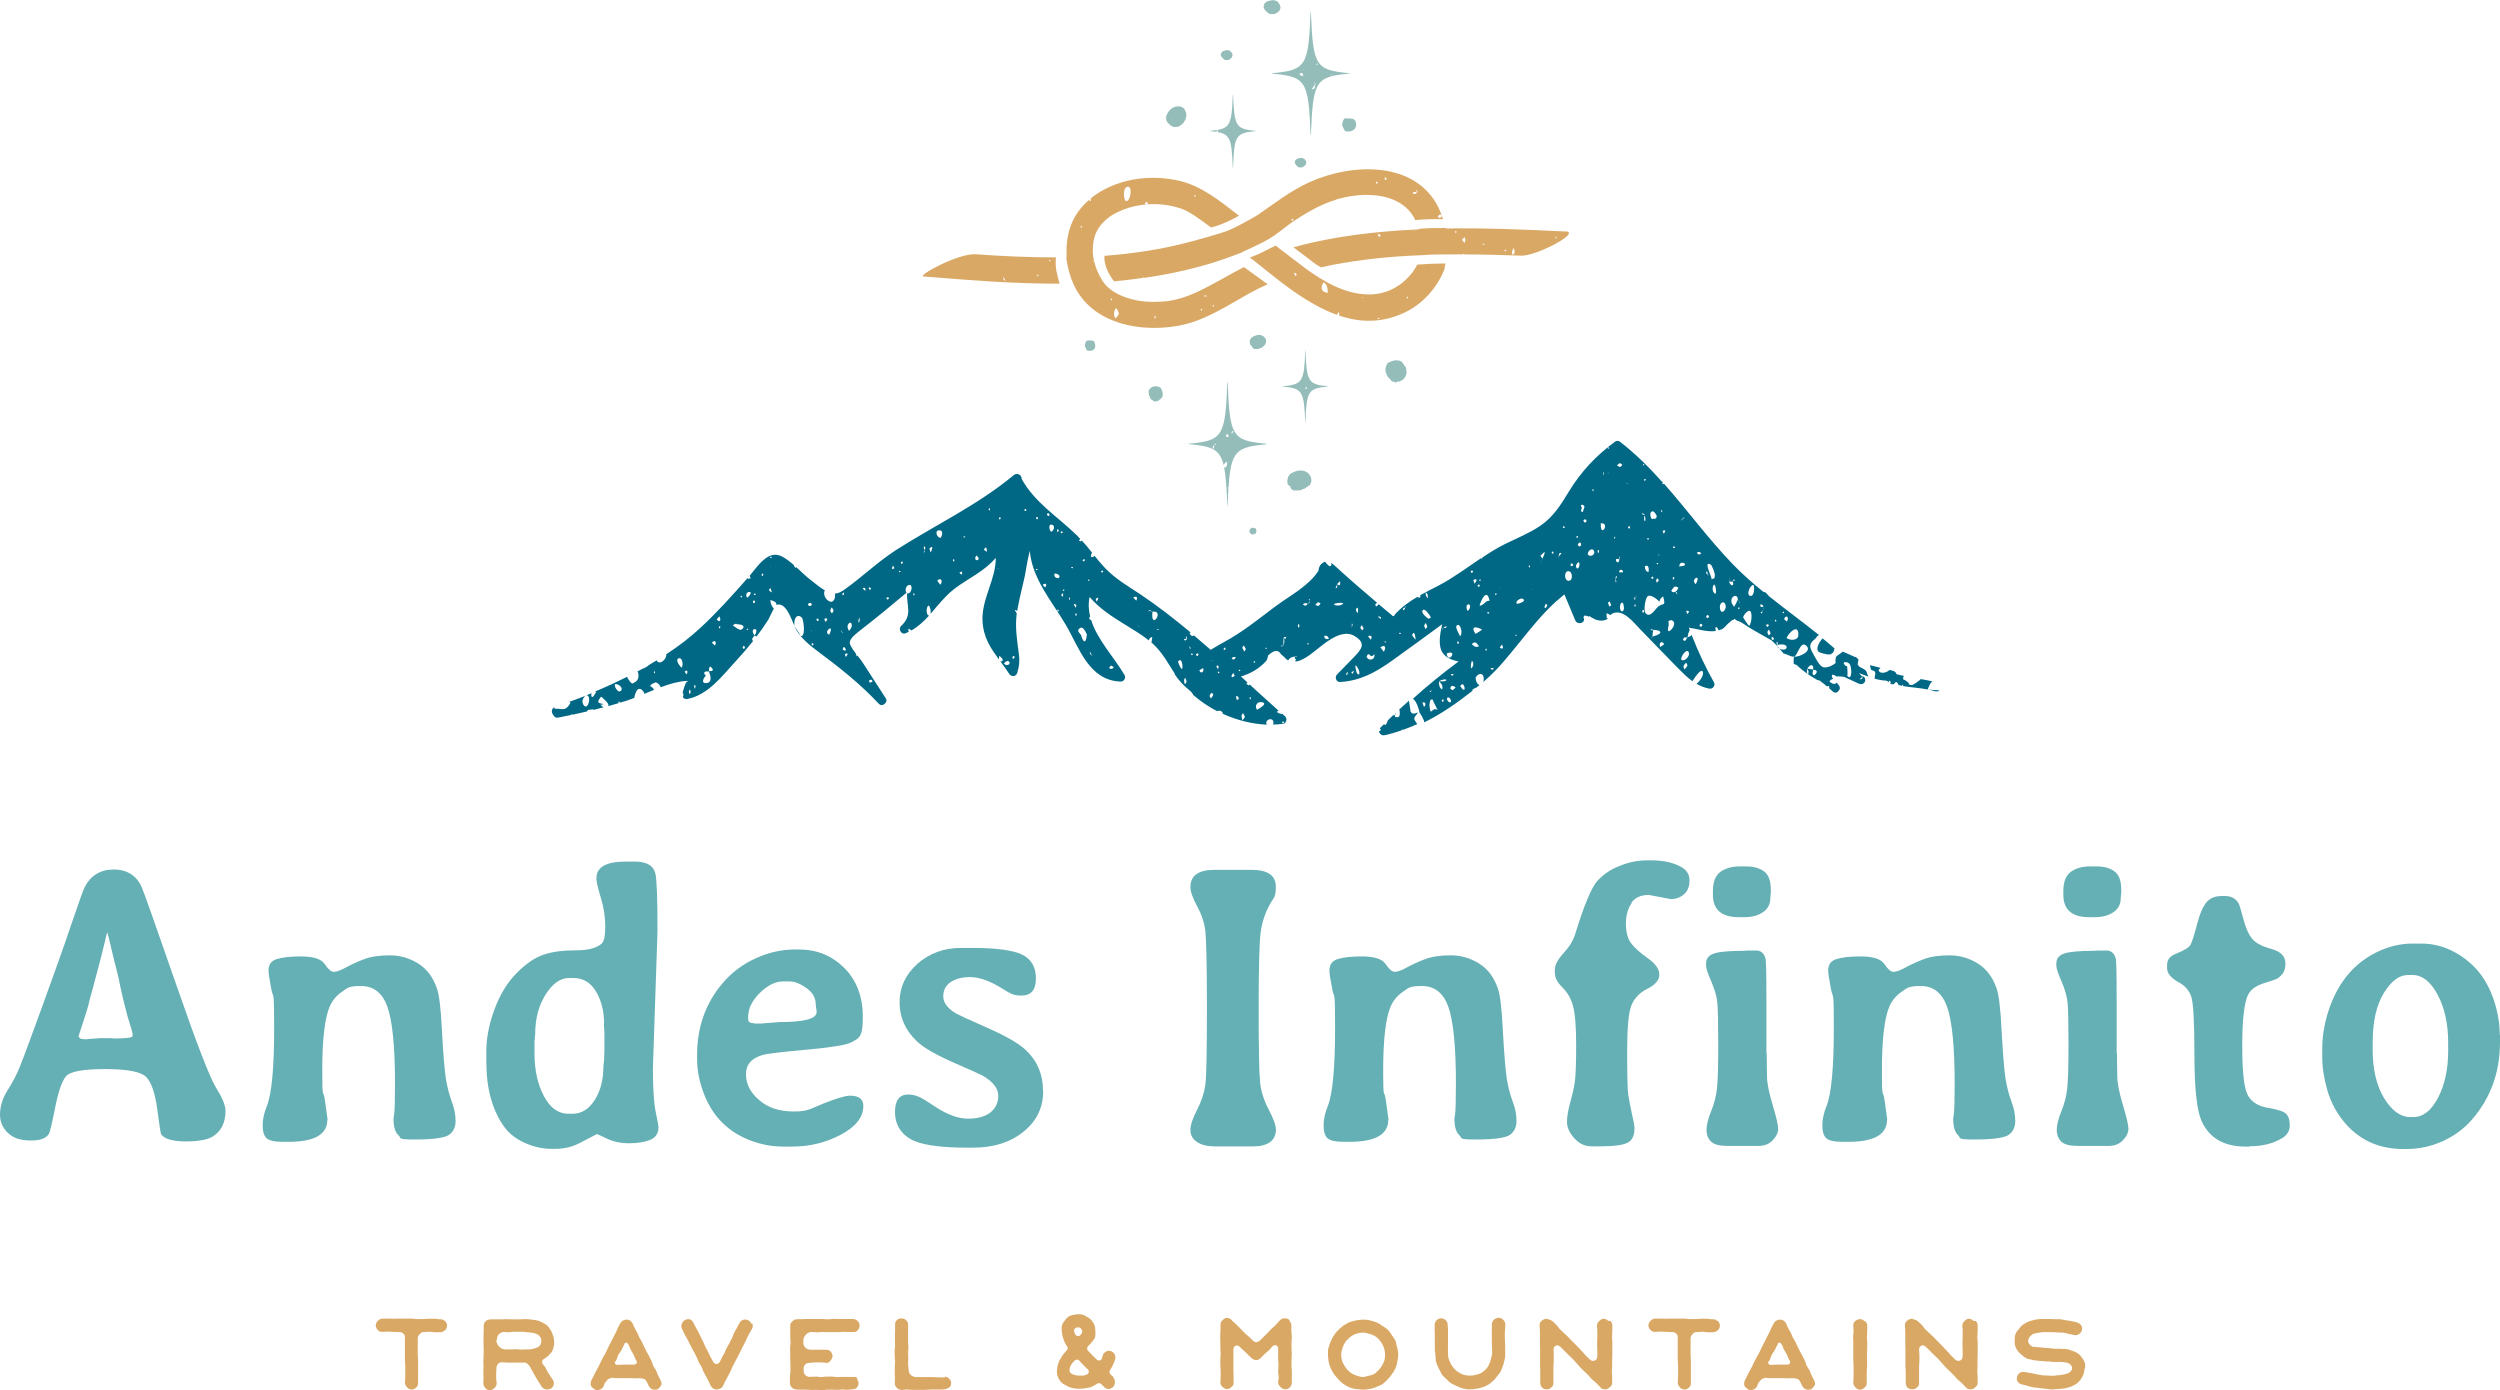 <svg xmlns="http://www.w3.org/2000/svg" id="Capa_1" viewBox="0 0 300 166.82"><defs><style>      .st0 {        fill: #64b0b4;      }      .st1 {        fill: #006885;      }      .st2 {        fill: #daa865;      }      .st3 {        fill: #94bdb9;      }    </style></defs><g><path class="st2" d="M53.4,158.5c.13.15.25.34.25.55,0,.23-.1.44-.23.57-.15.13-.36.25-.57.25h-.65c-.32,0-.32-.06-.65-.06s-.32.04-.65.04-.36.08-.5.21c-.13.13-.27.29-.27.5v2.02c0,.34.04.34.04.67v2.71c0,.34-.1.4-.23.55-.15.13-.32.25-.55.23-.23,0-.4-.1-.53-.25s-.27-.32-.27-.55c0-.34.04-.34.04-.69v-1.37c0-.34-.04-.34-.04-.69v-2.75c0-.34-.31-.59-.65-.59s-.32-.02-.67-.02-.34-.04-.69-.04-.34.04-.67.04-.44-.08-.57-.23c-.15-.13-.25-.36-.25-.57s.13-.4.27-.55c.15-.13.32-.25.55-.25h.69c.34,0,.34.02.69.02s.34-.02.69-.02h1.38c.34,0,.34.06.69.06h.69c.34,0,.34-.04.69-.04h.69c.34,0,.34.06.69.06s.4.08.55.21l.06-.02Z"></path><path class="st2" d="M66.44,166.17c-.04.19-.15.34-.34.46-.13.08-.27.11-.4.11-.27,0-.53-.1-.69-.32-.17-.29-.15-.25-.36-.57-.11-.17-.25-.38-.36-.59-.11-.19-.23-.4-.34-.59-.13-.23-.23-.44-.32-.61-.11-.19-.23-.31-.34-.4-.27-.19-.25-.15-.5-.15h-1.95c-.32,0-.32-.04-.65-.04s-.61.31-.61.65-.04.31-.04.63v.63c0,.31.06.31.06.61s-.11.4-.25.55c-.13.13-.32.27-.53.29-.23,0-.44-.1-.57-.25-.15-.15-.25-.36-.25-.57,0-.34.02-.34.02-.69s-.02-.34-.02-.69.02-.34.02-.69-.02-.34-.02-.69.04-.34.04-.69v-.69c0-.34-.02-.34-.02-.69v-.69c0-.34.02-.34.02-.69v-.69c0-.17.04-.34.15-.48.08-.1.19-.17.31-.23.15-.06.29-.08.44-.08h1.18c.19,0,.44-.02.67-.02s.44.02.65.02h.67c.23,0,.42,0,.63-.02.21,0,.42-.02.61,0,.21,0,.42.06.61.08.21.02.42.04.61.1s.36.13.53.23c.17.1.34.19.5.29.17.15.29.32.42.52.13.17.21.38.29.59s.15.4.17.63c0,.25.04.48,0,.69-.04.23-.1.46-.19.65-.1.21-.27.36-.42.53-.17.19-.38.34-.63.48-.17.1-.25.34-.15.52.15.27.21.23.36.5.15.25.11.27.27.53.15.25.17.25.32.5s.19.25.34.5c.11.19.1.4.06.59l.02-.06ZM59.55,160.83c0,.19.08.36.17.53.1.15.21.31.38.4.15.1.34.17.55.17h.63c.32,0,.31-.02.63-.02.31,0,.31.04.63.04s.31-.02.61-.02.38,0,.55-.02c.21-.02.38-.08.53-.13.21-.06.38-.13.5-.25.23-.25.23-.59.23-.73,0-.15-.1-.4-.34-.59-.17-.13-.38-.19-.59-.25-.21-.04-.4-.06-.63-.08-.21,0-.44-.06-.63-.06h-1.16c-.21,0-.38.04-.57.06-.19,0-.38-.04-.57-.04s-.46.11-.61.27c-.15.15-.23.38-.23.61s0,.06,0,.13l-.08-.04Z"></path><path class="st2" d="M79.31,166.23c-.06.19-.21.36-.4.48-.11.04-.25.06-.36.06-.29,0-.55-.17-.69-.44l-.29-.59c-.11-.23-.27-.29-.65-.34-.31-.04-.31,0-.61,0s-.31-.02-.61-.02h-1.83c-.31,0-.32-.1-.61,0-.32.11-.32.15-.55.42-.23.25-.15.27-.29.57-.13.27-.44.44-.73.44s-.23-.06-.34-.11c-.19-.1-.36-.23-.44-.42-.06-.19-.04-.42.04-.61l.29-.57c.09-.19.18-.38.29-.57.13-.29.17-.29.31-.57.15-.29.13-.29.27-.57.1-.19.2-.38.29-.57.15-.29.19-.29.32-.57.15-.29.13-.29.27-.57.15-.29.13-.29.29-.57s.13-.29.29-.59c.15-.29.15-.27.29-.55.15-.29.13-.29.27-.59.15-.29.13-.29.29-.57.11-.21.31-.36.53-.42.17-.06.38-.04.55.02.17.08.31.21.4.38.1.19.15.38.25.57s.21.36.31.55.15.38.25.57.23.34.31.53c.1.19.19.4.27.59l.29.57c.1.19.21.38.31.57l.29.59c.1.19.13.42.23.61s.25.36.34.55.13.42.25.61l.29.57c.1.19.13.42.06.59l.02-.02ZM74.71,163.75h1.39c.23,0,.4-.23.29-.44-.04-.08-.08-.08-.11-.15-.15-.31-.11-.32-.27-.65-.17-.32-.21-.31-.36-.61-.15-.32-.08-.36-.31-.65-.15-.19-.31-.19-.4,0-.02.04,0,.06-.04.11-.15.31-.15.32-.32.63-.15.32-.23.29-.38.61-.17.32-.1.34-.27.67-.04.1-.1.06-.13.15-.08.15.06.36.23.36.34,0,.34-.02.69-.02v-.02Z"></path><path class="st2" d="M90.29,158.82c.06.19.06.44-.04.63-.15.29-.19.27-.32.55l-.29.57q-.13.29-.27.59c-.15.29-.17.29-.31.57-.13.29-.11.29-.27.57l-.29.57c-.15.29-.17.29-.31.57-.15.29-.13.29-.29.57s-.11.31-.27.59c-.09.19-.18.38-.29.57-.13.29-.17.27-.31.57-.15.29-.11.29-.27.57-.1.19-.27.31-.44.36-.19.06-.4.1-.57.02-.17-.06-.34-.19-.46-.38,0,0-.08-.23-.27-.57-.08-.17-.19-.36-.29-.57-.1-.19-.21-.36-.31-.57s-.13-.4-.25-.59c-.1-.19-.23-.36-.32-.55s-.13-.4-.25-.59l-.29-.59c-.1-.19-.23-.36-.31-.55l-.29-.57c-.1-.21-.19-.4-.29-.57-.11-.21-.23-.4-.31-.55-.17-.36-.13-.29-.27-.59-.1-.19-.1-.4-.02-.59.06-.19.19-.36.38-.46s.42-.13.59-.08c.19.06.34.25.44.44l.29.59c.15.29.19.27.32.57.15.29.13.29.29.59l.29.59c.15.29.11.31.27.61s.17.29.31.57c.15.29.13.31.27.59.15.29.19.27.32.57.15.32.61.32.78,0q.15-.29.29-.59c.15-.29.17-.29.31-.57.13-.29.11-.31.27-.59s.17-.29.32-.57.15-.29.29-.59c.15-.29.1-.32.25-.61s.17-.27.32-.57.17-.29.31-.57c.1-.19.25-.34.44-.4s.4-.06.59.04.34.27.42.44l.06-.04Z"></path><path class="st2" d="M102.82,165.45c.13.19.21.38.21.55,0,.21-.1.42-.25.55-.13.13-.34.17-.55.17s0,0,0,0c-.19,0-.38.06-.57.06s-.38-.04-.57-.04-.4.04-.59.04-.38-.02-.59-.02h-.63c-.21,0-.42.06-.63.06s-.42-.04-.63-.04-.42.02-.63.02-.42-.04-.63-.04h-.63c-.21,0-.5,0-.73-.04-.17-.04-.31-.13-.42-.27s-.19-.29-.19-.48v-.69c0-.42.06-.44.06-.69v-.69c0-.23-.02-.46-.02-.69v-.69c0-.23-.02-.46-.02-.69s.06-.46.06-.69-.04-.48-.04-.69v-1.37c0-.34.13-.38.27-.53.17-.19.34-.23.59-.25h.57c.19,0,.38-.04.59-.02h1.87c.21,0,.42.04.65.04s.42-.06.63-.06.44.02.65.02h1.72c.19,0,.4.1.55.23.13.13.23.31.23.53,0,.19-.04.36-.19.55-.1.15-.27.25-.48.25h-.63c-.32,0-.31-.02-.63-.02s-.32.04-.63.04h-1.26c-.31,0-.32-.02-.63-.02s-.32.04-.65.04-.31-.04-.63-.04-.52.13-.71.31c-.17.19-.31.42-.31.71s0,.13,0,.27c0,.23.1.46.25.59.15.15.38.25.61.25h1.83c.31,0,.42.06.57.19.13.13.23.34.25.55,0,.19-.1.36-.23.55-.11.15-.27.29-.46.29-.34,0-.31-.06-.69-.06h-.69c-.38,0-.69.06-.69.06-.23,0-.42.06-.55.21s-.17.36-.17.57,0,.42.13.59c.13.19.38.31.61.31s.27-.04.67-.04.42.06.67.06.42-.06.65-.06h.67c.23,0,.44.06.65.06s.46-.02.67-.02h1.32c.32,0,.36.08.48.25l-.13-.06Z"></path><path class="st2" d="M113.34,165.2c.21,0,.4.08.53.21.15.13.27.32.27.53,0,.31-.11.5-.29.59-.17.11-.42.19-.67.21h-1.43c-.25,0-.48.04-.73.04h-1.62c-.23,0-.46-.04-.67-.04-.17,0-.32.06-.5.06s-.32-.08-.48-.15c-.23-.15-.38-.38-.38-.67,0,0,.02-.25.02-.63s-.02-.4-.02-.65v-.63c0-.21.04-.42.04-.65s-.04-.42-.04-.63-.02-.42-.02-.63c0-.23.06-.44.06-.65,0-.23-.02-.44-.02-.63v-.65c0-.21.02-.46.02-.63v-.63c0-.31.08-.44.23-.57.15-.15.36-.19.57-.19s.4.08.53.23c.15.13.25.32.23.53v1.99c0,.23.04.44.04.67s-.04.44-.04.65.02.46.02.67-.02.48-.02.67c0,.4.06.32.06.65s.06.53.25.71c.17.17.42.27.69.27h2.06c.34,0,.34.04.69.04h.69l-.08-.08Z"></path><path class="st2" d="M133.6,165.31c.15.15.19.38.19.57s-.06.42-.23.57c-.15.13-.36.23-.55.23s-.4-.11-.55-.29c-.15-.15-.17-.13-.31-.29-.11-.11-.31-.17-.46-.08-.23.15-.44.29-.69.4-.25.1-.52.13-.78.17-.1,0-.32.06-.61.06s-.63,0-.97-.1c-.25-.06-.46-.15-.67-.27-.23-.11-.44-.23-.59-.38-.17-.17-.31-.38-.4-.59-.08-.17-.13-.36-.15-.57-.02-.19,0-.38.04-.57,0-.19.06-.36.13-.57.06-.21.15-.4.27-.57.1-.19.21-.36.34-.53.13-.17.27-.31.42-.48.1-.11.13-.29.04-.42-.1-.17-.21-.32-.29-.5-.1-.19-.15-.36-.21-.55-.08-.25-.13-.48-.15-.71-.02-.27-.04-.5,0-.73.06-.25.19-.44.34-.63s.29-.38.52-.52c.21-.11.44-.17.69-.21.27-.04.53-.06.78-.02.27.04.5.17.73.31.19.11.38.25.53.42s.27.38.34.59c.08.23.08.5.1.74,0,.27.02.52-.06.73-.1.21-.25.38-.38.55-.15.17-.31.32-.46.5-.13.13-.13.38,0,.52l.53.53.53.53c.17.19.52.13.61-.1.04-.11.06-.27.11-.4.06-.21.21-.34.38-.46.17-.1.38-.13.59-.06.21.06.36.21.46.38s.11.38.06.59c-.08.25-.15.48-.27.69-.1.25-.25.44-.36.65-.08.13-.06.34.04.46.19.21.23.19.42.38h-.06ZM130.42,164.95c.23-.1.32-.42.15-.59-.27-.29-.29-.25-.55-.53-.27-.27-.25-.29-.52-.57-.13-.15-.38-.13-.53,0-.19.21-.38.38-.5.65-.1.21-.19.5-.08.73.08.15.25.27.46.32.17.06.36.11.55.11h.57c.13,0,.27-.08.4-.13l.04.02ZM129.14,160.25c.08.06.17.1.27.08.13,0,.23-.11.31-.21.06-.06.1-.13.13-.21.06-.21-.06-.48-.23-.57-.25-.15-.76,0-.73.34,0,.19.1.46.25.57h0Z"></path><path class="st2" d="M154.73,158.5c.13.13.23.31.23.53v.69c0,.19.06.44.06.69s-.04.44-.04.69v.69c0,.23.04.46.04.69s-.04.46-.04.69v.69c0,.21.04.48.04.69v1.37c0,.21-.08.42-.23.55-.13.13-.34.25-.55.25-.23,0-.42-.13-.57-.27-.15-.15-.29-.32-.29-.55,0-.32.06-.32.06-.67s-.06-.34-.06-.69.04-.34.04-.69-.04-.32-.04-.67v-1.37c0-.34-.4-.53-.65-.27,0,0-.04.02-.06.04-.11.13-.23.27-.34.4-.21.21-.46.38-.67.59-.13.13-.25.29-.4.42-.15.11-.32.23-.53.23-.17,0-.32-.1-.46-.19-.06-.06-.13-.1-.21-.17-.15-.15-.31-.32-.48-.48-.19-.17-.38-.34-.57-.52l-.27-.27c-.13-.13-.31-.17-.46-.11-.15.06-.27.21-.27.4v2.67c0,.32.02.32.02.67v.67c0,.34-.08.38-.23.53s-.31.25-.52.27c-.23,0-.42-.1-.57-.25-.15-.13-.27-.32-.27-.57,0-.34.04-.34.04-.69v-.69c0-.34-.04-.34-.04-.69v-.69c0-.34.04-.34.04-.69s-.04-.34-.04-.69v-.69c0-.34-.02-.34-.02-.69s.04-.34.04-.69v-.69c0-.34.1-.4.25-.55.15-.15.32-.29.55-.27.25,0,.46.15.59.32,0,0,.21.19.5.46.15.15.31.32.5.5l.48.5c.17.17.36.32.52.46.29.29.5.48.5.48.25.25.5.23.71.08.21-.13.4-.36.57-.53l.46-.44c.15-.15.29-.31.44-.48.15-.15.31-.27.48-.42.21-.21.4-.48.63-.69.17-.15.38-.21.59-.19.21,0,.38.08.53.23l-.02.06Z"></path><path class="st2" d="M167.6,161.46c.04.19.11.36.13.55s.06.36.06.55-.04.38-.06.57c-.04.19-.06.36-.11.55-.04.19-.1.36-.17.53-.11.25-.27.48-.42.69-.15.23-.31.44-.52.63-.19.19-.38.4-.59.55-.23.15-.48.25-.73.34-.17.08-.34.15-.53.19-.17.04-.36.08-.55.11-.19.02-.36.04-.57.04s-.36-.04-.55-.06-.38,0-.55-.06c-.19-.04-.36-.1-.53-.17-.25-.1-.5-.25-.71-.4-.23-.15-.4-.34-.59-.55-.19-.19-.36-.4-.52-.61-.15-.23-.29-.46-.4-.71-.08-.17-.13-.34-.19-.53-.06-.17-.08-.36-.1-.55s-.04-.36-.04-.57-.02-.38,0-.55c.02-.19.11-.36.15-.53.04-.19.11-.36.19-.53.1-.25.23-.5.38-.71.15-.23.31-.44.52-.63.19-.19.4-.36.61-.53.23-.15.46-.29.71-.4.17-.08.36-.1.53-.15.19-.06.36-.1.55-.11s.36-.06.55-.06.38.02.57.04c.19.02.36.08.55.13.17.04.34.1.53.17.25.11.48.27.69.42.23.15.48.29.67.48s.32.44.48.65c.15.23.32.44.42.69.08.17.1.36.13.55v-.02ZM165.84,163.86c.11-.19.23-.4.29-.61.06-.23.08-.46.08-.69s-.04-.46-.1-.69c-.06-.23-.15-.44-.27-.63s-.25-.38-.4-.55c-.17-.17-.36-.31-.55-.42-.21-.11-.42-.17-.65-.23-.21-.06-.44-.13-.67-.13s-.46.04-.69.1-.44.15-.63.27c-.19.11-.36.27-.53.44-.17.15-.31.34-.42.55-.11.19-.17.42-.25.63-.06.23-.11.44-.11.67s.04.46.1.69c.06.23.17.42.29.61.11.21.25.38.4.55.17.17.32.31.53.42.19.11.4.21.63.27.21.06.44.13.67.13s.46-.1.69-.15.46-.1.65-.21.34-.29.52-.46c.17-.17.31-.34.42-.55h.02Z"></path><path class="st2" d="M180.58,159.81v.8c0,.27.04.48.04.71v1.41c0,.23-.08.46-.13.69-.06.23-.11.46-.21.67-.08.19-.13.38-.23.55s-.25.31-.36.46c-.15.19-.29.4-.46.55-.17.15-.34.32-.55.46-.23.13-.46.27-.71.34-.25.1-.5.15-.76.19-.25.04-.52.08-.76.08s-.08,0-.11,0c-.21,0-.4,0-.59-.06-.21-.02-.4-.1-.57-.17-.19-.06-.36-.15-.55-.25-.17-.08-.36-.15-.53-.27-.21-.13-.36-.31-.53-.48s-.36-.31-.52-.52c-.11-.15-.17-.34-.27-.52s-.19-.34-.27-.53c-.08-.21-.17-.4-.21-.61-.04-.21-.02-.42-.04-.63,0-.21-.06-.42-.08-.65v-1.85c0-.21-.02-.4-.02-.61v-.61c0-.21.1-.38.23-.53.13-.13.31-.21.53-.23.23,0,.4.06.55.21s.25.32.25.55.04.34.04.52v2.08c0,.27-.02.42,0,.61,0,.21,0,.42.02.61.02.21.11.4.19.59.1.27.23.5.4.71s.36.4.59.55c.21.13.44.27.67.34.25.08.5.1.74.11.27,0,.52-.04.74-.1.25-.06.5-.13.71-.27.19-.11.34-.27.5-.42.15-.15.27-.34.36-.53.11-.21.17-.44.23-.67.04-.23.13-.46.15-.71,0-.23,0-.48-.02-.71,0-.25-.02-.48-.02-.71v-2.01c0-.23.1-.46.25-.59.15-.13.38-.23.59-.23s.4.11.55.27c.13.13.23.34.23.55s-.04.53-.04.8l-.02.02Z"></path><path class="st2" d="M193.25,158.5c.13.15.23.34.23.55v.69c0,.34-.04.34-.04.69s.04.34.04.69v1.37c0,.34-.02.34-.02.69v.69c0,.34-.04.34-.04.69s.04.34.04.69v.69c0,.34-.15.38-.29.53-.13.13-.31.25-.53.25-.19,0-.38-.04-.52-.15-.02-.02-.04-.08-.08-.1-.23-.25-.25-.25-.48-.5-.25-.25-.27-.21-.52-.44-.25-.25-.21-.27-.46-.52-.23-.25-.25-.23-.5-.48-.23-.25-.25-.23-.48-.48-.25-.25-.23-.27-.46-.52-.23-.25-.23-.27-.46-.5q-.25-.25-.5-.48t-.48-.48-.5-.48c-.13-.15-.32-.19-.5-.11-.15.06-.27.23-.27.44,0,.32.02.32.02.67v.67c0,.34-.04.32-.04.67v2.01c0,.32-.1.42-.25.55-.13.15-.34.23-.57.23s-.42-.08-.55-.21c-.13-.15-.21-.36-.21-.57v-1.37c0-.34-.02-.34-.02-.69v-2.06c0-.34-.02-.34-.02-.69v-1.37c0-.34-.04-.34-.04-.69s.1-.44.25-.57c.13-.13.34-.23.57-.25.11,0,.21.06.31.1.15.02.31.1.44.21.23.23.25.21.46.44.23.23.17.27.4.5.23.23.25.21.46.44.23.23.25.21.48.44l.44.46q.23.23.46.46.23.23.44.46l.44.46c.23.23.21.25.42.48.23.23.25.21.46.44.17.17.4.21.59.13.19-.08.31-.27.31-.52v-.61c0-.31-.02-.31-.02-.61v-.61c0-.31.02-.31.02-.61v-.61c0-.31-.04-.31-.04-.61s.11-.4.25-.55c.15-.15.32-.29.53-.29s.42.11.57.25l.23.02Z"></path><path class="st2" d="M206.14,158.5c.13.15.25.34.25.55,0,.23-.1.44-.23.57-.15.13-.36.25-.57.25h-.65c-.32,0-.32-.06-.65-.06s-.32.04-.65.04-.36.08-.5.21c-.13.13-.27.29-.27.5v2.02c0,.34.04.34.04.67v2.71c0,.34-.1.4-.23.55-.15.13-.32.25-.55.23-.23,0-.4-.1-.53-.25s-.27-.32-.27-.55c0-.34.04-.34.04-.69v-1.37c0-.34-.04-.34-.04-.69v-2.75c0-.34-.31-.59-.65-.59s-.32-.02-.67-.02-.34-.04-.69-.04-.34.04-.67.04-.44-.08-.59-.23c-.15-.13-.25-.36-.25-.57s.13-.4.27-.55c.15-.13.32-.25.55-.25h.69c.34,0,.34.02.69.02s.34-.02.69-.02h1.37c.34,0,.34.06.69.06h.69c.34,0,.34-.04.69-.04h.69c.34,0,.34.06.69.06s.4.08.55.21l.08-.02Z"></path><path class="st2" d="M217.73,166.23c-.06.19-.21.36-.4.48-.11.04-.25.06-.36.06-.29,0-.55-.17-.69-.44l-.29-.59c-.11-.23-.27-.29-.65-.34-.31-.04-.31,0-.61,0s-.31-.02-.61-.02h-1.83c-.31,0-.32-.1-.61,0-.32.11-.32.15-.55.42-.23.25-.15.27-.29.57-.13.27-.44.44-.73.44s-.23-.06-.34-.11c-.19-.1-.36-.23-.44-.42-.06-.19-.04-.42.04-.61l.29-.57c.09-.19.18-.38.29-.57.13-.29.17-.29.31-.57.15-.29.13-.29.27-.57.1-.19.2-.38.29-.57.15-.29.19-.29.32-.57.15-.29.13-.29.27-.57.15-.29.13-.29.29-.57s.13-.29.29-.59c.15-.29.15-.27.29-.55.15-.29.13-.29.27-.59.15-.29.13-.29.29-.57.11-.21.31-.36.53-.42.17-.06.38-.04.55.02.17.08.31.21.4.38.1.19.15.38.25.57s.21.36.31.55.15.38.25.57.23.34.31.53c.1.19.19.4.27.59l.29.57c.1.19.21.38.31.57l.29.59c.1.19.13.42.23.61s.25.36.34.55.13.42.25.61l.29.57c.1.19.13.42.06.59l.02-.02ZM213.11,163.75h1.39c.23,0,.4-.23.29-.44-.04-.08-.08-.08-.11-.15-.15-.31-.11-.32-.27-.65-.17-.32-.21-.31-.36-.61-.15-.32-.08-.36-.31-.65-.15-.19-.31-.19-.4,0-.02.04,0,.06-.04.11-.15.31-.15.32-.32.63-.15.32-.23.29-.38.61-.17.32-.1.34-.27.67-.04.1-.1.06-.13.15-.08.15.06.36.23.36.34,0,.34-.02.69-.02v-.02Z"></path><path class="st2" d="M223.82,158.53c.13.13.25.31.25.53v.69c0,.34-.04.34-.04.69s.04.34.04.69v.69c0,.34-.04.34-.04.69s.02.34.02.69v.69c0,.34-.04.34-.04.69v1.37c0,.34-.11.4-.25.55-.15.13-.32.27-.55.27s-.4-.13-.55-.27c-.13-.15-.27-.32-.27-.55,0-.34.04-.34.04-.69v-1.37c0-.34-.04-.34-.04-.69v-2.06c0-.34-.02-.34-.02-.69s.06-.34.06-.69-.04-.34-.04-.69.11-.4.25-.55c.13-.13.34-.21.55-.23.23,0,.4.1.53.25h.1Z"></path><path class="st2" d="M237.09,158.5c.13.15.23.34.23.55v.69c0,.34-.04.34-.04.69s.04.34.04.69v1.37c0,.34-.02.34-.02.69v.69c0,.34-.02.34-.02.69s.04.34.04.69v.69c0,.34-.15.38-.29.53-.13.13-.31.25-.53.25-.19,0-.38-.04-.52-.15-.02-.02-.04-.08-.08-.1-.23-.25-.25-.25-.48-.5-.25-.25-.27-.21-.52-.44-.25-.25-.21-.27-.46-.52-.23-.25-.25-.23-.5-.48-.23-.25-.25-.23-.48-.48-.25-.25-.23-.27-.46-.52-.23-.25-.23-.27-.46-.5q-.25-.25-.5-.48t-.48-.48-.5-.48c-.13-.15-.32-.19-.5-.11-.15.06-.27.23-.27.44,0,.32.04.32.04.67v.67c0,.34-.04.32-.04.67v2.01c0,.32-.1.42-.25.55-.13.15-.34.23-.57.23s-.42-.08-.57-.21c-.13-.15-.21-.36-.21-.57v-1.37c0-.34-.04-.34-.04-.69v-2.06c0-.34-.02-.34-.02-.69v-1.37c0-.34-.04-.34-.04-.69s.1-.44.25-.57c.13-.13.34-.23.57-.25.11,0,.21.06.31.1.15.02.31.1.44.21.23.23.25.21.46.44.23.23.17.27.4.5.23.23.25.21.46.44.23.23.25.21.48.44l.44.46q.23.23.46.46.23.23.44.46l.44.46c.23.23.21.25.42.48.23.23.25.21.46.44.17.17.4.21.59.13.19-.08.31-.27.31-.52v-.61c0-.31-.02-.31-.02-.61v-.61c0-.31.02-.31.02-.61v-.61c0-.31-.04-.31-.04-.61s.11-.4.25-.55c.15-.15.32-.29.53-.29s.42.11.55.25l.25.02Z"></path><path class="st2" d="M250.14,164.24c0,.21-.04.42-.11.65-.08.21-.17.4-.31.59-.15.21-.31.4-.52.55-.19.13-.42.27-.67.36-.23.08-.48.15-.74.21-.23.04-.5.06-.76.08h-.17c-.19,0-.4.06-.61.06s-.4-.06-.63-.08c-.21,0-.4-.04-.61-.06s-.4-.04-.61-.08c-.21-.02-.42-.02-.61-.08-.21-.04-.4-.13-.59-.17-.21-.04-.4-.1-.61-.15s-.36-.17-.48-.34c-.1-.17-.11-.36-.06-.57.06-.21.17-.36.34-.48.17-.1.36-.13.59-.08s.48.06.71.11c.25.04.48.11.71.15.25.04.48.11.71.13.19.02.38,0,.57.02.19,0,.38.04.57.04.21,0,.38-.04.57-.06.19,0,.4-.02.59-.06.21-.04.42-.06.59-.13.23-.08.42-.19.52-.32.11-.17.13-.31.13-.4s0-.06,0-.08l-.04-.04c-.1-.34-.44-.46-.74-.52-.23-.04-.48-.06-.71-.06-.25,0-.48.02-.73,0-.23,0-.46-.06-.65-.06-.25,0-.46,0-.67-.04-.25,0-.48-.04-.67-.06-.27,0-.48-.08-.65-.11-.27-.06-.5-.08-.63-.17-.13-.06-.36-.23-.63-.46-.17-.15-.34-.31-.46-.5-.13-.19-.23-.4-.27-.61-.06-.21-.04-.44-.04-.67,0-.21,0-.44.1-.65.1-.29.29-.48.4-.61.13-.19.29-.38.5-.53.19-.13.4-.27.63-.36.23-.08.46-.15.71-.21.27-.06.55-.1.8-.11h.82c.25,0,.5,0,.73.02h.73c.25.02.48.11.71.13.25.04.5.06.71.11.25.04.48.1.69.17.21.06.36.21.48.38.1.19.1.38.04.59s-.21.34-.38.44-.36.13-.57.08c-.19-.06-.4-.08-.61-.13-.19-.04-.4-.11-.61-.15-.19-.02-.4,0-.63-.02-.19,0-.4-.02-.63-.04h-.63c-.17,0-.36-.02-.57,0-.19,0-.38.04-.59.08-.19.04-.4.04-.57.11-.19.08-.32.23-.44.36-.04.04-.27.34-.19.63s.38.5.53.57c.04,0,.27,0,.99.08.17,0,.36.06.55.06s.38.02.57.04c.19,0,.38.06.55.06h.69c.23.04.46,0,.69.04.23.02.44.11.65.19.23.06.44.13.63.27.23.13.42.31.57.53.15.21.31.44.38.71.04.1.04.31.02.59l-.06.04ZM248.61,164.13s0,.04,0,.02h0v-.02Z"></path></g><g><path class="st3" d="M151.67.62s-.04.08-.06.1c.02.06.08.1.04.15v.08c.06.1.08.23.19.27.02,0,.06.06.06.08,0,.06.06.1.1.13.1.08.21.11.29.21.02.04.1.04.13.04.08,0,.15.04.23,0,.08,0,.15.02.21,0h.06c.08-.02.17,0,.19-.11.06,0,.11,0,.15-.04.15-.11.31-.25.36-.44.02-.08.06-.15.04-.23,0-.08-.06-.15-.06-.23v-.02c-.06-.08-.11-.15-.15-.23-.11-.23-.32-.29-.53-.34-.11-.04-.23-.04-.34,0-.1.02-.17.04-.27.06-.23.04-.4.13-.55.31-.08.08-.1.15-.04.25v.02h-.1l.06-.04Z"></path><path class="st3" d="M159.42,46.36c-2.44-.23-2.62-.5-2.77-4.37h-.02c-.13,3.88-.32,4.14-2.77,4.37v.02c2.44.23,2.62.5,2.77,4.37h.02c.13-3.88.32-4.14,2.77-4.37v-.02ZM156.73,46.67c-.15-.11-.13-.19.06-.21.08.15.04.21-.06.21Z"></path><path class="st3" d="M139.98,14.49c.06.13.15.25.27.36.15.17.34.29.57.38.11.04.21,0,.32,0,.04-.04.08-.02.11,0,.08.04.1,0,.15-.06,0,0,.04-.02.06-.02.08,0,.13-.04.17-.08s.11-.08.15-.11c.04-.04.1-.06.11-.11,0,0,.04-.02.06-.04,0,0,.04-.02.06-.06.04-.11.13-.19.17-.29.04-.08.1-.13.11-.23.04-.1.04-.21.06-.31v-.34s-.04-.08-.04-.1c-.02-.06-.08-.11-.06-.17,0,0-.02,0-.04-.04,0,0-.02-.02-.02-.04.02-.11-.11-.13-.13-.23-.15-.1-.31-.21-.5-.23h-.31c-.11,0-.25.04-.34.08-.27.11-.5.29-.67.53-.02.04-.06.1-.08.13-.04.08-.1.13-.13.23-.02.04-.08.1-.04.15-.02,0,0,.08-.06.06,0,0-.02.04,0,.04v.06c-.02.06-.04.1-.04.15s0,.11.04.15c.02.04.04.06.06.11h-.04ZM140.69,14.33s-.06-.04-.06-.08c.06,0,.06.04.06.08ZM140.02,13.97h.02l-.02.02v-.04.02ZM140.02,14.24s-.04.06-.06.04c0-.04-.02-.06-.04-.1.04,0,.11,0,.11.06h-.02Z"></path><path class="st3" d="M168.72,44.83c.1-.06.1-.13.04-.17.02-.04.04-.13,0-.19v-.1s0-.06-.02-.1c0-.08-.04-.13-.04-.21h0s-.02-.04-.04-.06c0-.02,0-.06-.02-.1,0,.02-.02.04-.04.06-.04-.04-.1-.08-.1-.11,0-.1-.04-.11-.1-.17-.02-.02-.06-.04-.04-.1v-.04l-.04-.04v.06h0l-.02-.02s-.04-.06-.06-.06c-.06-.02-.08-.06-.04-.1-.06-.08-.15-.04-.21-.04-.02-.04-.04-.06-.06-.1v.04c-.08,0-.15-.06-.21-.02-.1.04-.15-.04-.25-.04-.04,0-.1.02-.17.04-.04,0-.06.04-.1.04-.1,0-.17.02-.25.06-.08.04-.15.1-.23.11-.19.02-.25.17-.32.31-.13.25-.17.53-.15.8h.06s-.02.02-.02.04v.06s.02.04.04.06c.04.15.1.31.19.44.04.06.06.15.15.15,0,0,.04.02.04.04.04.06.06.13.13.15,0,0,.04.04.04.06v.04c.08,0,.06.06.06.1.11-.04.13.08.19.13.04-.04.02-.11.11-.1v.08h.1c.04.08.08.1.11.06.06-.06.11,0,.19,0v-.08c.08-.06.13-.02.21,0v-.06c.06.04.13.04.17,0,.08-.06.17-.11.27-.17h.06c.04.06.06,0,.08,0-.02,0-.04-.04-.04-.08,0,0,.04,0,.06-.04,0,0,.02-.04.04-.06v-.11s.06.04.1.06c.08-.19.13-.38.21-.57h-.06l-.04.04Z"></path><path class="st2" d="M173.33,32.06s0-.06.02-.06c.04-.13.1-.25.13-.38-1.15,0-2.27.04-3.4.13-.02.04-.06.1-.08.13-.29.53-.48.8-.8,1.16-.69.78-1.45,1.37-2.43,1.8-2.73,1.15-5.75.13-8.17-1.34-.42-.25-.84-.52-1.24-.8-.31-.15-3.49-2.64-3.51-2.62-.25-.21-.5-.4-.76-.61-.86.38-1.68.88-2.56,1.22-.19.08-.36.13-.55.21.04.04.08.06.13.1.17.13.34.27.52.4,0,0,2.77,2.22,2.79,2.22,2.18,1.68,4.53,3.28,7.01,4.16.06-.13.13-.29.25-.32.02.17.04.31.04.42,2.5.84,5.14.92,7.89-.4,2.1-1.01,3.8-2.9,4.68-5.06.04-.11.08-.23.11-.34l-.06-.02ZM155.49,33.16c-.08-.11-.15-.23-.23-.36.27-.1.44.08.23.36ZM158.81,33.87c.48.27.5.67.52,1.28-.71-.11-.94-.5-.52-1.28ZM163.42,35.74c.06-.08.11-.08.15.02-.04,0-.1,0-.15-.02ZM165.31,38.24c.06-.13.13-.15.23-.04-.06.1-.13.11-.23.04ZM168.92,35.8c-.1.04-.13,0-.11-.15.15-.1.19-.06.11.15Z"></path><path class="st3" d="M152.61,8.83c4.11.38,4.41.82,4.66,7.37,0,.02.04.02.04,0,.25-6.55.55-6.99,4.66-7.37.02,0,.02-.04,0-.04-4.11-.38-4.41-.82-4.66-7.37,0-.02-.04-.02-.04,0-.25,6.55-.55,6.99-4.66,7.37-.02,0-.02.04,0,.04ZM159.73,8.87c.04.1.06.13.1.13,0,0,.04,0,.06-.02v.06s.02.06,0,.1v-.1s0-.02-.02-.04h.02-.06c-.11.06-.15,0-.1-.13ZM158.05,7.61c.1.02.1.1,0,.21-.1-.02-.1-.1,0-.21ZM157.86,9.96c-.06.08-.13.06-.21-.04.08,0,.15.02.21.04,0,.04-.02.08-.04.11,0,.04.08.1.15.15-.06,0-.13-.02-.19-.04v.04-.04c.06.36-.06.57-.36.53.08-.15.29-.46.34-.53h.04s.02-.08.04-.11c0-.04,0-.08.04-.11h-.02ZM156.46,8.26s.02-.06.04-.08q0,.06-.04.08s0,.04-.02.06t.02-.06ZM156.43,8.28c.06.04.04.08-.04.1,0-.04.04-.08.04-.1ZM156.43,9.03c-.21.15-.36.1-.5-.17.31-.15.23-.23.5.17Z"></path><path class="st3" d="M157.09,58.31c.06-.06.15-.1.13-.21,0,0,0-.02.02-.04.17-.19.13-.42.1-.65,0-.13-.11-.25-.15-.38,0-.04-.06-.06-.11-.1.02-.11-.11-.11-.15-.19-.02-.04-.08-.11-.17-.06v-.06c-.06,0-.11,0-.15-.06-.08-.08-.17-.06-.27-.08h-.17c-.11-.04-.23,0-.32,0-.17,0-.31.06-.46.11-.23.08-.46.21-.65.36q-.1.08-.04.19h-.1c-.1.29-.13.55-.13.84h.13v.04s-.08.06-.11.1c.06.04.11.1.19.13.11.06.17.15.19.25,0,.13.1.21.23.25,0,.08,0,.1.08.1h.08s.02-.02.04-.04v.04h.1c.1,0,.19.02.27.02.06,0,.1-.02.15-.02.15,0,.29,0,.42-.1.06-.06.15-.08.23-.1.11,0,.19-.06.25-.13.06-.1.17-.08.23-.15.04-.06.08-.1.11-.13l.06.06Z"></path><path class="st3" d="M161.6,14.18c-.11,0-.23,0-.31.1-.04.06-.08.11-.1.17-.1.23-.15.48-.11.73.08,0,.1.08.11.13.04.11.08.23.15.32.04.06.08.1.15.11v.06c.06,0,.1-.04.13-.04.17.06.32,0,.48-.02.17-.04.31-.13.42-.23.11-.08.15-.23.19-.34.08-.23.02-.46-.08-.67-.02-.06-.06-.1-.11-.13-.13-.13-.32-.13-.5-.15-.13-.02-.29-.02-.44,0v-.04Z"></path><path class="st3" d="M146.5,6.6v.06c.04.08.06.15.13.19,0,0,.04.04.04.06,0,.04.04.06.08.1.06.06.13.08.19.15,0,.02.06.02.1.04.06,0,.11.02.15,0h.19c.06,0,.11,0,.13-.08.04,0,.08,0,.11-.04.1-.1.21-.17.25-.31,0-.06.04-.11.04-.17s-.04-.11-.04-.17h0c-.04-.06-.08-.1-.1-.15-.08-.15-.23-.19-.38-.25-.08-.02-.15-.04-.23,0-.06,0-.11.02-.19.04-.15.02-.29.1-.38.21-.06.06-.08.11-.02.17v.02h-.06s-.02.06-.04.08c0,.04.04.06.02.11v-.06Z"></path><path class="st1" d="M169.26,85.32s-.17-1.22-.19-1.16c0-.04.02-.08.04-.11-.4.36-.8.73-1.2,1.09.04.1.06.21.06.36.04.78-.32.5-.52.55-.11.04,0-.29,0-.48-.02.02-.04.04-.06.06v.21h-.23c-.21.19-.4.4-.61.59-.08.23-.17.44-.29.59.04-.06-.08-.08-.23-.08-.13.13-.27.27-.4.4-.02.02-.04.06-.06.08.13.08.19.17,0,.31h-.08c0,.31.31.57.65.5.71-.15,1.39-.36,2.06-.59.06-.11.1-.13.17-.06.57-.21,1.15-.44,1.7-.69-.46-.69-.52-.63.08-1.36v-.02c-.57.15-.65.25-.92-.19h.02ZM167.85,86.67h-.04s.02-.02.04-.04v.04Z"></path><path class="st3" d="M150.93,40.21c-.11,0-.21.04-.32.08-.17.06-.31.13-.46.25q-.06.06-.04.13h-.06c-.08.19-.1.38-.08.57h.1c-.02.06-.06.08-.08.1.04.04.08.08.13.1.08.04.11.1.13.17,0,.1.06.15.15.17,0,.04,0,.08.06.08s.1,0,.15.02h.29c.1,0,.19,0,.29-.08.04-.04.1-.06.15-.06.08,0,.13-.04.17-.1s.11-.06.15-.11c.02-.04.06-.06.08-.1.04-.04.1-.08.1-.15v-.02c.11-.13.1-.29.08-.44,0-.1-.08-.17-.1-.25,0-.02-.04-.04-.08-.06,0-.08-.08-.08-.11-.13,0-.04-.06-.08-.11-.04v-.04s-.08,0-.1-.04c-.06-.06-.11-.04-.17-.06h-.11c-.08-.02-.15,0-.23,0h.02Z"></path><path class="st3" d="M147.95,20.1h.02c.13-3.88.32-4.14,2.77-4.37v-.02c-2.43-.23-2.62-.5-2.77-4.3h-.04c-.13,3.8-.34,4.07-2.77,4.3v.02c2.44.23,2.62.5,2.77,4.37h.02ZM145.96,15.77c.08-.15.15-.15.23,0-.06.1-.13.1-.23,0Z"></path><path class="st1" d="M67.78,84.38s-.06,0-.08.02c.02,0,.06,0,.08-.02Z"></path><path class="st3" d="M151.98,53.25c-4.11-.38-4.41-.82-4.66-7.37,0-.02-.04-.02-.04,0-.25,6.55-.55,6.99-4.66,7.37-.02,0-.02.04,0,.04,1.36.13,2.29.27,2.94.61-.1-.48.04-.23.11-.52.06.21.02.4-.11.52.65.34,1.03.92,1.28,1.91.08-.19.34-.4.36-.42.15.23-.04.9-.31.67.21,1.05.31,2.5.38,4.62,0,.02.04.02.04,0,.02-.74.06-1.41.1-2.01-.04-.04-.06-.08-.08-.13.04-.04.06-.08.1-.11.29-4.39.97-4.77,4.55-5.12.02,0,.02-.04,0-.04v-.02ZM145.71,53.43c-.04-.06-.02-.08.04-.08.06-.17.11-.17.17.04-.08-.02-.13-.04-.17-.04,0,.02-.02.04-.04.08ZM147.11,52.3c.1-.31.21-.29.34.08-.13.13-.25.1-.34-.08ZM147.83,52.05c-.1-.19.02-.4.19-.27-.06.1-.13.17-.19.27Z"></path><path class="st2" d="M149.11,30.22s.92-.4,1.51-.69c.69-.34,1.13-.55,1.62-.84.88-.5,1.62-1.16,2.44-1.76,1.78-1.24,3.67-2.37,5.73-3h0c.13-.08.23-.1.29-.08.48-.13.97-.25,1.47-.32,2.37-.36,5.16-.1,6.82,1.64.34.36.63.78.84,1.24,1.11-.1,2.22-.13,3.34-.11-.04-.11-.1-.25-.13-.36-.31.32-.23.27-.52.06.25-.29.27-.34.5-.13-.11-.29-.23-.59-.36-.88-2.79-5.77-10.48-5.4-15.47-3.15-2.27,1.01-4.18,2.52-6.23,3.93-.46.31-1.83,1.03-2.01,1.13-.53.29-1.07.55-1.62.78-.76.32-4.37,1.32-5.35,1.55-3.11.78-6.26,1.22-9.45,1.47-.1,1.57,1.13,3.02,1.16,3.06.86-.08,1.72-.17,2.58-.29.27-.04.53-.08.82-.11.04-.04.06-.08.1-.11.04.04.06.06.08.1,3.69-.53,7.31-1.37,10.79-2.69.34-.13.69-.27,1.05-.4v-.02ZM170.06,23.12h0c-.1-.1-.11-.23-.04-.38.06.13.08.27.04.4h-.02c-.15.11-.32.15-.5.11.04-.32.31-.25.5-.11l.02-.02ZM166.32,21.29c.11.17.08.27-.1.31-.13-.19-.1-.29.1-.31ZM165.33,21.88c-.04.19-.13.21-.25.06.06-.17.15-.19.25-.06ZM155.15,26.27c.17,0-.04.19-.11.27h0s-.04,0,0,0c-.1-.19-.06-.27.11-.27Z"></path><path class="st2" d="M127.09,33.81c-.23-.95-.5-1.55-.38-2.92-3.23,0-6.44-.15-9.64-.38-2.08-.13-7.09,2.6-6.23,2.67,5.42.44,10.87.88,16.31.86-.02-.08-.04-.15-.06-.23h0ZM120.41,33.16c.1.21.19.42.29.63-.19-.34-.29.11-.29-.63ZM124.55,33.18c-.11-.06-.13-.13-.02-.25.1.04.1.13.02.25ZM125.87,31.29c.08-.13.15-.11.21,0-.06.08-.13.08-.21,0Z"></path><path class="st3" d="M155.39,19.3s-.02.04-.04.08c0,.04.04.06.02.11v.06c.04.08.06.15.13.19,0,0,.04.04.04.06,0,.04.04.06.06.1.06.06.13.08.19.15,0,.02.06.02.1.04.06,0,.11.02.15,0h.19c.06,0,.11,0,.13-.08.04,0,.08,0,.11-.04.1-.08.21-.17.25-.31,0-.06.04-.11.04-.17s-.04-.1-.04-.15h0c-.04-.06-.08-.1-.1-.15-.08-.15-.23-.19-.36-.23-.08-.02-.15-.04-.23,0-.06,0-.11.02-.19.04-.15.02-.27.1-.38.21-.06.06-.08.1-.02.17v.02h-.06v-.1Z"></path><path class="st3" d="M150.7,64.02v-.02h0l.02-.02v-.04s.02-.06.04-.08v-.23s0-.06-.02-.1h0s-.04-.08-.08-.11l-.02-.02s-.06-.04-.1-.04-.06-.02-.1-.02h-.23s-.06.04-.1.06h0s-.06.06-.08.08c-.02.02-.04.06-.06.1,0,.02,0,.04-.02.06v.06s-.02,0-.02.02h0v.06h0s0,.1.04.11c.02.04.04.08.08.1,0,0,.02.02.04.04,0,.02.04.06.06.06h0s.04.02.06.04h.19l.02-.02h.02l.04-.02h.04s.04-.02.04-.04h0l.13-.02ZM150.12,63.39h.04-.04Z"></path><path class="st2" d="M127.95,30.87s.13,1.51.82,3.13c.1.21.21.44.32.65,2.35,4.3,7.85,5.23,12.26,4.45,3.13-.55,5.84-2.37,8.57-3.9.73-.4,1.45-.76,2.2-1.09-.21-.15-2.81-2.02-2.85-2.06-1.62.84-3.21,1.78-4.85,2.62-1.18.61-2.39,1.09-3.69,1.36-.57.11-.55.11-1.18.15-.53.04-1.09.06-1.62.04-1.83-.08-3.88-.63-5.19-1.95-.08-.08-.99-1.11-1.45-2.9-.04,0-.08,0-.11-.02.02-.04.06-.08.1-.11-.04-.15-.08-.29-.1-.46h0c-.1-.84-.04-1.68.19-2.44.25-.78.78-1.53,1.57-2.16.63-.52,1.64-.99,2.54-1.26.67-.19,1.34-.32,2.02-.38-.04-.06-.08-.11-.11-.17.08-.06.17-.11.25-.17.1.13.11.25.06.32,1.39-.1,2.83.08,4.18.57,1.03.38,2.25,1.34,3.27,2.08.06.04.11.08.17.13.5-.11.99-.29,1.47-.48.46-.19.9-.4,1.34-.63.19-.1.36-.19.55-.31-2.27-1.74-4.53-3.63-7.39-4.24-2.39-.5-4.98-.4-7.3.44-1.13.42-2.22.99-3.13,1.76.1.11.08.23-.04.34-.08-.08-.1-.15-.08-.23-.88.74-1.6,1.64-2.08,2.71-.57,1.32-.76,2.77-.65,4.22l-.06-.02ZM145.58,36.56c.11.1.11.17,0,.25-.08-.06-.08-.15,0-.25ZM144.82,35.55c-.11.06-.27,0-.38,0,.13-.15.27-.15.38,0ZM144.18,37.04c.08.06.1.13.02.23-.15-.04-.17-.11-.02-.23ZM138.7,37.8s.02-.04.04-.08c0,.04-.02.06-.04.08,0,.02-.02.04-.04.06t.04-.06ZM138.67,37.84c.04.15,0,.31-.1.42-.13-.29.02-.21.1-.42ZM133.95,36.98c.59.84.21.78-.08,1.24-.44-.52.02-1.34.08-1.24ZM133.36,35.8c.11.13.1.23,0,.25-.1-.11-.1-.21,0-.25ZM143.38,23.35c.11.1.11.21,0,.29-.08-.08-.08-.17,0-.29ZM135.38,22.41c.57.04.23,1.83-.25,1.72-.34-.08-.44-1.76.25-1.72ZM129.8,27.28c-.08.13-.11.1-.13-.11.11-.15.17-.1.13.11ZM128.75,33.81h0s.02,0,.02.04h0s0,.08-.02.15c0-.06,0-.11-.02-.17h0l.02-.02Z"></path><path class="st1" d="M226.55,81.78c0,.06.04.08.08.11v-.08c.11-.21.21-.15.27.15-.04.04-.08.04-.11.06.11.08.27.11.42.08h.06c.17-.29.38-.4.55.1.15.04.29.06.44.1v-.15c.08.06.13.11.15.19.95.15,1.95.21,2.92.4,0-.04.42-1.18.59-.84-.02,0-.04-.04-.06-.06v-.08c-.46-.11-.92-.19-1.37-.27h0c-.04.1-.84.67-.99.69-.55.08-.25-.08-.63-.38-.06-.04-.52-.38-.48-.23-.04-.19,0-.34.08-.46-.31-.06-.61-.13-.9-.21-.04-.17-.15-.32-.36-.38-.13-.04-.29-.1-.46-.13-.44.42-1.26.5-1.32,0,.06-.06.13-.15.23-.25-.42-.1-.86-.21-1.26-.32.02.15.04.29.1.48.06.21.4.11.5.34.1.25-.06.52-.04.76v.04c.46.13.92.23,1.37.23.1.06.21.1.31.13l-.08-.02Z"></path><path class="st3" d="M138.86,48.14c.08-.1.25-.04.29-.19.19-.06.23-.25.36-.38v-.15s.02-.06.02-.1c0-.13,0-.27-.08-.38v-.06c-.06-.11-.08-.25-.19-.34s-.23-.15-.36-.17c-.36-.06-.67,0-.92.29-.11.13-.19.27-.13.42v.13c.02.15,0,.31.15.42,0,0,.02.04.02.06,0,.17.13.27.29.34.04,0,.08.04.08.06.02.08.1.06.13.08h.31l.04-.02Z"></path><path class="st2" d="M187.84,27.78c-4.77-.23-9.55-.44-14.32-.36v-.06c-1.09,0-2.16,0-3.25.1,0,.02,0,.04.02.06-1.68.08-3.34.19-5.02.36-3.38.34-6.78.88-10.06,1.8.53.4,1.07.8,1.6,1.2.53.4,1.09.9,1.72,1.2.46-.1.9-.19,1.36-.29,3.49-.67,7.05-1.03,10.6-1.16h0c1.07-.08,2.14-.11,3.19-.1h1.85c.08-.1.13-.1.19,0,2.29,0,4.58.08,6.86.15,1.76.06,7.28-2.83,5.25-2.92l.02.02ZM165.34,28.12c.17-.06.29,0,.34.21-.21.13-.32.08-.34-.21ZM169.81,27.68s-.02.02-.04.04v-.04s0,.06-.06.08v-.08h.1s.04-.04.06-.06c0,.04-.04.04-.06.06ZM170.6,30.17h0v-.1.1ZM174.59,27.8c.15-.1.21-.08.19.1-.13.06-.19.02-.19-.1ZM175.75,29.15c-.11-.13-.21-.25-.32-.38.1-.1.21-.21.31-.31q.21.34,0,.69h.02ZM177.93,29.31c.1-.1.17-.1.21,0-.1.1-.15.1-.21,0ZM180.53,30.05c.06-.11.13-.11.23,0-.08.15-.15.15-.23,0ZM181.52,30.62c-.15-.44-.06-.48.13-.9.11.53.25.52-.13.9ZM186.66,28.58c.04-.19.08-.23.15-.1-.02.15-.08.19-.15.1Z"></path><path class="st1" d="M218.15,78.12c.11.25,1.2.42,1.22.42.5-.08-.06.19.55-.19.1-.06.15-.32.23-.53h0c-.48-.42-.95-.82-1.45-1.22-.29.36-.78,1.01-.55,1.53h0Z"></path><path class="st1" d="M232.26,82.95c.21.06.36,0,.48-.11-.29,0-1.11-.06-1.39-.1.31.06.61.13.92.23v-.02Z"></path><path class="st1" d="M223.46,81.21c-.11-.15-.25-.29-.38-.44.36.13.74.29,1.13.42-.06-.11-.1-.21-.06-.13-.08-.13-.1-.32-.21-.52-.15-.27-.8-.46-.88-.61-.1-.15-.13-.19-.15-.21,0,.02-.02,0,0,0,0-.02.04-.1.06-.34,0-.04.02-.11.06-.17-.04-.1-.1-.19-.21-.27-.02-.02-.06-.04-.08-.06-.06-.04-.11-.06-.19-.06-.48-.23-.95-.42-1.43-.63-.23.27-.71.44-.8.67-.06.13-.1.74-.02.67-.19.21-1.05.74-1.6.5-.44-.21-.86-1.13-1.13-1.59-.44-.78-.53-1.18.21-1.74h0l-.02-.02s.02-.04.04-.06v.08c.23-.32.34-.48.5-.48-1.99-1.6-4.07-3.11-6.05-4.7-.1-.11-.19-.21-.27-.32-.1-.11-.21-.17-.34-.15-1.3-1.05-2.56-2.16-3.72-3.36-2.96-3.07-5.44-6.49-8.25-9.66-.04.1-.11.1-.21,0,.04-.06.08-.08.11-.08-1.59-1.78-3.28-3.48-5.21-4.97-.13-.1-.4-.1-.53,0-2.27,1.66-4.09,3.59-5.56,6-.97,1.59-1.87,3.06-3.44,4.12-1.3.88-2.77,1.47-4.18,2.16-.97.48-1.89,1.05-2.79,1.66,0,.04,0,.08-.02.11h0v.06s.06.04.08.06c-.06,0-.08-.04-.08-.06,0,0-.02,0-.04-.02v-.04s-.04-.04-.06-.06c-1.66,1.11-3.27,2.33-5.06,3.27-.06.04-.11.06-.17.1h0s-.08.04-.1.04c-.67.34-1.34.69-1.99,1.05.1.31-.1.34-.36.21-1.01.59-1.95,1.28-2.73,2.16,0,.02,0,.04.02.06-.06.06-.1.08-.13.06l-.04.04c-.59-.48-1.18-.99-1.78-1.49.06.11,0,.11-.27.32-.04-.08-.08-.15-.11-.25.08-.08.15-.13.23-.21-1.72-1.45-3.42-2.92-5.08-4.45-.04-.04-.1-.08-.13-.1-.1-.1-.19-.17-.29-.25.02.11.04.21,0,.31-.13.27-.46-.04-.74-.44-.11.04-.25.1-.38.21-.29.23-.38.55-.42.9-.42.65-.95,1.18-1.55,1.68h0c-1.18,1.01-2.6,1.8-3.82,2.73-1.97,1.49-3.76,2.94-5.94,4.12-.55.31-1.09.61-1.62.94-.65-.57-1.32-1.15-1.99-1.72-.23.13-.42.04-.55-.31.06,0,.1-.02.15-.04-1.97-1.64-3.97-3.21-6.09-4.62-1.47-.97-2.98-1.85-4.2-3.13-.44-.46-.84-.95-1.24-1.45-.46.34-.55.06-.32-.4-.4-.52-.82-1.01-1.26-1.49.06.15-.06.17-.31.08.06-.08.1-.15.15-.23-.17-.19-.34-.38-.52-.55-2.27-2.18-4.97-3.86-6.51-6.66.06-.4-.5-.8-.92-.46-4.34,3.61-9.47,6.02-14.19,9.03-.17.11-.32.23-.5.34.04.06.06.11.06.17l.04-.04v.06s.04.06.06.08c-.04,0-.06-.04-.06-.08,0,0-.02-.02-.02-.04-.02-.06-.06-.1-.08-.15-1.93,1.32-3.59,2.9-5.48,4.26-.55.4-.9.59-1.3.59.08.5-.13,1.05-.53.99-.59-.13-.95-.94-.69-1.37-.57-.31-1.13-.82-1.64-1.2-.57-.42-1.18-1.03-1.8-1.6,0,.04-.02.08-.04.13-.17-.17-.23-.25-.23-.36-.48-.42-.97-.8-1.47-1.05-1.64-.82-2.9,1.22-3.84,2.33.04.08.08.19.11.32-.1,0-.19.04-.27.04-.04,0-.08-.04-.11-.06-1.83,2.08-3.69,4.16-5.73,6.03-1.22,1.13-2.58,2.16-4.01,3.09.08.63-.86,1.39-1.15.73-.32.19-.65.4-.97.59-.19.19-.5.36-.73.42-.21.11-.4.23-.61.32.08.1.11.23.13.46.02.59-.34.84-.74.99-.13,0-.44-.38-.63-.8-1.26.63-2.54,1.22-3.84,1.76.06.06.11.08.15.04-.15.19-.44.9-.61.5,0-.15.02-.25.04-.34-.21.1-.44.17-.65.27.25-.08.46.25.31.86-.19.8-.76.48-.76-.23.11-.36.27-.55.42-.61-.69.27-1.36.53-2.02.76.06,0,.11.04.17.1-.59,1.09-.94.69-1.91.71,0,.06-.02.06-.08,0h.08s0-.1-.02-.17c-.38.17-.38.65-.15.9.1.23.31.4.61.34.52-.1,1.05-.21,1.57-.32.02-.04.06-.1.08-.13,0,.02.04.06.06.11.59-.13,1.16-.27,1.76-.4-.02-.11.11-.23.57-.23.1-.04.17,0,.25.04.38-.1.76-.21,1.15-.31-.15-.08-.31-.19-.36-.34.11.04.23.04.34-.04-.34-.13-1.03,0-.27-.9.13.13.94.78.88,1.07,0,.02-.02.04-.04.08.42-.11.82-.25,1.24-.36,0-.06,0-.13.04-.23,0-.02.08.08.15.17.21-.08.44-.13.65-.19.34-.11.69-.25,1.05-.38.1-.59.44-1.59,1.07-.8.08.1.13.21.15.31.38-.17.76-.32,1.16-.48-.11-.19-.27-.38-.48-.44.11-.27.42-.34.65-.46.27.04.52.31.63.59,1.05-.4,2.1-.71,3.11-.76.06,0,.1,0,.11.08-.06.08-.11.1-.17.06-.17.4-.31.8-.42,1.22h0c.06.11.1.23.08.36,0,.1-.04.17-.06.23.11.17.34.27.57.21,2.44-.48,4.11-2.71,5.71-4.45.74-.8,1.45-1.62,2.14-2.48-.06-.1-.1-.19-.1-.27l-.02.02v-.04h-.11s.11,0,.13,0h0c.08-.11.17-.25.27-.36h0s0-.02.02-.04c-.76-.95.76-1.09,0,0h0v.02c.08,0,.15.08.23.13,0,0,0-.02.02-.04.5-.65.95-1.3,1.39-1.99.13-.23.42-.88.67-1.34-.23-.23-.44-.69-.4-1.03.48.15.74.25.71.61,0,0,.04-.02.04-.04,1.28-.38,1.93,2.37,2.37,3.07.65,1.03,1.59,1.8,2.56,2.52,2.62,1.95,5.08,3.9,7.31,6.28.23.25.53.19.73,0,.17-.15.27-.38.11-.65-.94-1.45-1.87-2.9-2.81-4.35-.11-.17-.34-.46-.59-.78-.02.04-.04.08-.08.1-.04-.11-.08-.23-.11-.34-.38-.5-.74-1.03-.73-1.32.04-.57.92-1.18,1.3-1.49,1.87-1.45,3.7-2.96,5.52-4.49-.06-.06-.1-.15-.11-.29-.02-.69.76-.92.71-.23-.04.42-.32.73-.53.57-.11,1.51.71,2.62-.73,3.95-.36.34,0,1.07.52.88.15-.06.29-.13.42-.19-.11-.15-.11-.27,0-.36.13.08.23.13.29.21.84-.48,1.51-1.11,2.14-1.8-.04,0-.08,0-.13-.04-.25-.19-.23-1.07.08-1.16.19.17.29.73.21,1.01.21-.23.42-.48.61-.71.06-.1.13-.17.19-.23.65-.74,1.3-1.49,2.1-2.1,1.68-1.26,3.61-2.1,4.93-3.69.04,2.54-1.7,4.93-1.59,7.54.1,2.02.97,3.3,1.99,4.66-.04-.17.04-.4.02-.44,0,0,.71.46.27.67-.06,0-.11,0-.15-.02.36.48.73.97,1.09,1.53.25.38.82.31.95-.13.25-.8.31-1.49.19-2.31-.23-1.74-.46-3.17-.25-4.85-.15-.21-.32-.5-.11-.38.06.04.11.08.17.11.02-.13.04-.25.06-.38.25-1.3.57-2.58.86-3.86.11-.5.29-1.93.59-2.98.27,3.32,2.58,5.96,4.28,8.82,1.66,2.79,2.77,6.74,6.63,6.87.4,0,.65-.46.46-.78-1.24-2.12-3.3-4.26-4.03-6.66,0,.02,0,.04-.02.06-.21-.1-.25-.25-.11-.42,0,0,.02.02.04.04-.19-.76-.25-1.57-.08-2.39,1.2,1.39,2.71,2.37,4.3,3.34.95.59,1.93,1.16,2.81,1.87.08-.29.21-.42.44-.38-.06,0-.06.4-.13.63.11.1.23.19.32.29,1.05,1.01,1.72,2.27,2.5,3.48,0,0-.02,0-.04.02.5.76,1.07,1.37,1.81,1.97.21.17.36.36.44.55.86.74,1.81,1.39,2.85,1.93.27-.13.67-.04.69.32,1.68.76,3.49,1.22,5.25,1.3v-.06c-.23-.5.67-.9.82-.29.02.1,0,.23-.04.34.42,0,.82-.04,1.22-.1.38-.06.5-.63.23-.88-.13-.11-.25-.23-.38-.34-.02.08-.21.06-.63-.19.08-.06.13-.11.21-.17-1.16-1.03-2.31-2.08-3.46-3.13-.15.15-.13.15-.4-.13.06-.06.1-.08.15-.1-.27-.25-.53-.5-.8-.73,1.15-.36,2.18-.9,3.09-1.93.08-.19.13-.38.17-.59.73-.69,1.24-.73,1.59-.1.32.17.46.52.84.69.13-.31.5-.46.78-.46v-.02h.25c-.06.1-.13.1-.23,0h-.02c0,.29.04.38.11.29h0s.04,0,.04.08v.1-.1s-.02-.02-.04-.02c0,.06-.04.15-.04.27.46-.04.88-.27,1.32-.53,1.47-.88,3.88-3.7,5.81-2.52,1.43.88.78,1.59-.15,2.56-.67.69-1.32,1.36-1.99,2.04-.31.31-.1.92.36.9,2.39-.13,4.26-1.15,6.19-2.52,2.04-1.45,4.05-2.94,6.07-4.41-.27,1.2-.52,2.62.08,3.46.42.59,1.15.86,1.89,1.01-1.91,1.41-3.74,2.9-5.5,4.49.36.06.78,1.26.82,1.7h.04c.17.21.34.59.48.88,0,.04.02.13.04.23,2.06-1.01,3.97-2.35,5.81-3.8,0-.04-.04-.06-.06-.1.23-.17.38-.25.48-.25.13-.11.27-.21.4-.32-.23-.08-.46-.42-.46-.92.36-.61,1.01-.57.97.25,0,.11-.02.21-.04.29.9-.78,1.72-1.62,2.48-2.5.02-.02.06-.06.08-.1.61-.71,1.2-1.45,1.8-2.18h0c1.37-1.7,2.73-3.4,4.37-4.89v-.02s.08-.06.13-.08c.29-.25.57-.5.86-.73.44,1.03.86,2.06,1.3,3.11.25.61,1.28.34,1.01-.29,0-.02,0-.04-.02-.06,0-.04.02-.1.04-.13,0-.15.29-.1.61.04,0-.02.02-.06.04-.08h-.15c.06-.02.11.02.15,0,.15.11.38.25.63.36.15.08.27.13.32.13.42.1.82.11,1.18-.11.04-.02.08-.06.11-.1-.19-.02-.13-.04-.17-.59.17,0,.34.1.48.21.06-.06.1-.11.13-.15,1.32-.71,2.54.92,3.44,1.85,1.49,1.53,2.98,3.07,4.47,4.6h0c.08.04.11.08.13.13.55.55,1.07,1.07,1.66,1.49.42-.67,1.11-1.6,1.26-1.09.11.38-.31,1.03-.76,1.41.44.25.94.46,1.49.57.44.1.82-.36.59-.76-1.03-1.83-1.91-3.72-2.67-5.67-.15.15-.34.25-.46.25v.04h-.06c-.29.5-.19.46-.52.32.13-.38.06-.31.52-.32,0,0,0-.02.02-.04h.02c0-.19.1-.59.25-.84-.04-.1-.08-.19-.11-.29,1.05.15,2.18.55,3.23.4-.04-.25-.06-.42,0-.46.11-.08.23.13.34.38.11-.04.23-.06.34-.11.44-.19.55-.53.92-.8.31-.25.36-.38.57-.36.04-.15.17-.15.23.04.08.02.15.06.27.1.53.19,1.13.69,1.6.95.8.48,1.6.92,2.41,1.37.21.19.4.38.61.59.29.34.57.69.86,1.01.36.04.9.42,1.22.36h.02c.42-.06.74-1.8,1.36-1.39,1.05.69-.82,1.51-1.36,1.39h0c-.04.31-.06.57-.04.86.1.08.19.11.31.11.76.73,1.57,1.3,2.48,1.81.11.06.21.08.31.08.32.23.63.5.94.76v-.06c.13-.1.21-.04.25.15-.04.02-.06.04-.08.04.15.13.31.27.46.42.21.21.46.19.63.06.08-.15.15-.23.21-.29.06-.15.04-.34-.1-.52-.08-.1-.15-.19-.25-.29-.15.19-.48.25-.88-.17.08-.1.27-.23.46-.32-.06-.08-.11-.13-.19-.21h.08c-.04-.06-.04-.13-.04-.25.25,0,.42.08.53.21.08,0,.13,0,.21-.02h.02c.23,0,.46.04.69.06.59.27,1.18.55,1.78.82.55.25,1.03-.34.63-.82l-.19-.06ZM223.19,81.52s0,.02-.02.04l-.04-.04h.06c.38-.59.46.02,0,0h0ZM74.37,82.97c-.27.11-.82-.8-.5-.88.4-.04,1.11.61.5.88ZM78.53,80.5v-.02h.02v.02c.02.1.04.19.06.29-.17.02-.19-.08-.06-.29h-.02ZM81.79,80.12c-.17-.11-.8-.92-.38-1.11.44-.21.65.76.38,1.11ZM82.4,80.93c-.08-.11-.17-.23-.25-.32.36-.34.42,0,.25.32ZM82.79,83.29c-.17-.15-.17-.34,0-.55.1.17.1.36,0,.55ZM83.4,82.66c-.08-.13-.11-.29-.1-.44.31-.02.1.27.1.44ZM85.08,80.56v.04h0c.19.48.42,1.32-.32,1.37-.82.08-.13-.95-.04-.84-.46-.53-.1-.59.36-.55v-.04h.02c-.06-.23,0-.42.11-.57.57.44.32.59-.11.57l-.02.02ZM85.79,77.47c-.11-.11-.25-.23-.36-.34.31-.4.63-.11.36.34ZM89.07,71.59c-.1.13-.17.13-.21,0,.04-.13.11-.13.21,0ZM85.96,78.06h-.04.06s0,.04,0,0h-.02ZM86.4,75.37c-.1.06-.15,0-.13-.17.17-.11.21-.06.13.17ZM86,74.32c.11-.11.23-.25.32-.36.29.5,0,.8-.32.36ZM87.94,75.06c.06-.13.46-.31.46-.15.08,0,1.07,0,.76.48s-.86-.13-1.2-.32h-.02ZM89.3,77.87c-.23-.06-.25-.19-.06-.38.17.08.19.19.06.38ZM89.59,75.52c.1-.1.15-.1.21,0-.1.1-.15.1-.21,0ZM89.68,71.72c-.34-.31.04-.82.34-.67.31.17-.57.9-.34.67ZM90.43,72.39c-.13-.25-.1-.34.1-.32.13.17.1.29-.1.32ZM90.52,71.41c-.11-.11-.08-.17.11-.19.1.11.06.17-.11.19ZM91.44,69.12c-.08-.17-.04-.27.11-.31.08.17.04.27-.11.31ZM92.53,71.05c-.1-.08-.17-.15-.27-.23.06-.1.11-.19.17-.27-.1-.19-.15-.29,0,0h0c.11.25.29.63.1.5ZM92.45,68.02h.06s0,.02-.02.04l-.04-.02v-.02ZM92.39,66.89c.1-.1.17-.1.23,0-.1.1-.17.1-.23,0ZM96.02,76.3c.17.08-.48-.84-.42-.73-.19-.46-.36-.15-.27-.94.04-.63.44-.94.88-.53.25.25.5,2.52-.17,2.2h-.02ZM96.94,72.47c.4-.19.31-.19.5.11-.25.23-.42.17-.5-.11ZM97.43,75.6v.17s-.02-.06-.04-.1c0-.02.04-.06.04-.08ZM97.45,77.45c-.11-.17-.08-.27.11-.25.1.15.06.23-.11.25ZM97.97,74.3c.06-.04.13-.06.19-.1.04.08.08.17.1.25-.13.13-.23.1-.31-.17l.02.02ZM99.1,74.64c-.06-.1-.13-.19-.19-.29.11-.19.23-.23.36-.06-.06.11-.11.23-.15.34h-.02ZM99.55,76.15l-.06.04v-.04c-.82-.29.78-1.53,0,.04,0-.04.02-.06.06-.04ZM99.84,73.61c-.29-.31-.23-.32-.04-.73.25.38.32.29.04.73ZM104.71,81.78c-.38.19-.31.23-.44-.11.23-.17.38-.13.44.11ZM101.23,71.09c.15.21,0,.42-.19.23.06-.08.11-.15.19-.23ZM101.04,75.64v.19s.04.04.08.06c-.04.08-.08.04-.08-.06-.1-.08-.1-.15,0-.19ZM101.2,75.94s-.06,0-.1-.02c.02-.06.06-.04.1.02ZM101.12,77.91c.1-.38.23-.34.4.08-.11.13-.25.11-.4-.08ZM101.5,78.84s-.04.04-.06.06h0s.02-.04.06-.06c-.17-.31-.11-.44.15-.42.17,0-.04.27-.15.42h0ZM101.88,75.69c-.13-.17-.19-.38-.17-.61.32-.86.86,0,.17.61ZM103.05,74.74h0c-.11-.34.06-.53.04-.65.1.23.1.44-.04.65ZM103.81,70.9l-.29-.29c.17-.19.46,0,.29.29ZM104.23,70.56c.08-.11.19-.1.29.06-.08.23-.17.21-.29-.06ZM106.35,71.74c.08-.04.15-.06.25-.08.04.06.06.11.06.19-.15.15-.25.11-.29-.11h-.02ZM107.16,67.86c.06.1.11.21.17.31-.34.29-.34.04-.17-.31ZM108,68.66c-.17-.04-.19-.1-.08-.15.17.04.19.1.08.15ZM108.21,67.67c-.17-.11-.15-.21.06-.31.1.15.08.25-.06.31ZM109.6,71.26c.08-.13.11-.1.15.11-.11.15-.15.11-.15-.11ZM110.99,65.99l-.02-.02c0,.13-.04.27-.1.38-.08-.13.08-.31.1-.38-.11-.11-.15-.25-.08-.42.27.17.08.19.11.46l-.02-.02ZM111.68,66.3c-.06-.15-.11-.32-.15-.48.52-.5.34.13.15.48ZM112.83,70.17c-.11-.17-.25-.32-.36-.5.44-.42.73.06.36.5ZM112.88,64.54c-.44,0-.76-.84-.23-.9.57-.06.46.55.23.9ZM114.35,67.23c.1-.21.15-.19.17.06-.04.15-.1.13-.17-.06ZM115.12,68.72c.1-.06.19-.11.29-.15.15.48-.04.46-.29.15ZM115.56,64.54v-.08s.04.06,0,.08ZM115.58,64.48c.1-.17.17-.17.27-.02-.08.02-.25.02-.27.02ZM117.09,67.19c-.11-.21-.08-.38.13-.53.08.13.17.25.25.38-.1.17-.23.23-.38.15ZM118.42,66.22c-.11-.08-.25-.17-.36-.25.38-.71.38.25.36.25ZM118.63,61.1c.1-.19.15-.17.17.08-.08.11-.11.1-.17-.08ZM119.8,68.24l-.04-.04s.04.06-.02.08v-.08h.1l.06-.06s-.04.04-.06.06c0,0-.02.02-.04.04ZM119.93,62.34c-.1-.17-.06-.25.11-.27.08.15.04.23-.11.27ZM120.66,79.78c-.06-.06-.11-.11-.19-.15.67-.84,1.03.34.19.15ZM121.57,79.07c-.15-.13-.11-.25.1-.38.13.15.11.27-.1.38ZM122.91,61.18c.13-.15.21-.13.27.06-.11.13-.21.11-.27-.06ZM124.44,68.42c-.15-.02-.19-.08-.08-.15.17.04.19.08.08.15ZM124.32,62.15c.11-.19.19-.17.25.1-.11.1-.19.08-.25-.1ZM133.66,80.08c-.17.21-.36.25-.57.08.27-.42.23-.31.57-.08ZM131.1,78.67s-.06-.02-.08-.04c.02,0,.06-.04.08.04ZM131.03,78.67c-.32-.19-.21-.42-.29-.52.13.15.21.32.29.52ZM130.11,67.06c.13.25-.02.44-.21.17.08-.06.13-.11.21-.17ZM126.94,63.49c.15.11.13.25,0,.36-.13-.11-.13-.23,0-.36ZM125.41,70.5c-.1-.1-.19-.21-.29-.31.29-.27.63-.15.29.31ZM125.62,61.68c.17-.15.29-.11.34.15-.15.15-.27.1-.34-.15ZM126.12,63.81c-.25-.27-.34-1.09.21-.8.34.17.06.76-.21.8ZM126.86,73.27c.08-.19.13-.17.19.04-.06.1-.11.1-.19-.04ZM127,69.39c-.38-.04-.53-.21-.46-.53.04-.13.94.15.46.53ZM127.28,63.81c.13-.1.21-.04.25.13-.15.1-.23.06-.25-.13ZM127.57,71.55s-.1.04-.15,0c-.1-.19-.06-.31.15-.34v.34ZM127.51,70.82c.1-.11.17-.11.23,0-.1.11-.17.11-.23,0ZM128.37,71.66c.06.13,0,.23.02.36-.13-.11-.15-.23-.02-.36ZM128.54,68.11c.06-.11.13-.11.23,0-.06.11-.13.11-.23,0ZM128.93,72.48c.34.1.23.17.15.46.06.1.1.13,0,0h0c-.11-.17-.32-.52-.15-.46ZM129,73.82c.04-.1.1-.19.13-.27.13.23.1.42-.13.27ZM130.43,76.15v-.04c-.13,1.36-.5.86-.69.13-.06-.19-.63-.5-.19-.84.4-.32.69.36.86.71.04-.02.1-.08,0,.04h.02ZM130.53,69.62c.1-.1.17-.1.23,0-.1.1-.17.1-.23,0ZM131.6,72.18s-.02.04-.04.04c-.02.04-.04.04,0,0,0,0,0-.02.04-.04-.1-.25-.21-.34.11-.44.19-.06,0,.27-.11.44h0ZM132.13,68.65c.04-.19.13-.23.25-.13-.04.19-.11.23-.25.13ZM136.35,72.08c-.11-.13-.25-.25-.36-.38.31-.17.61-.13.36.38ZM136.66,75.18c-.08-.02-.08-.06,0-.08v.06c.06.02.11.06.17.08-.04-.02-.1-.04-.15-.06h-.02ZM138.3,73.42h-.02v-.04c-.15-.04-.32-.06-.5-.1.02.06.06.11.08.19-.04-.06-.08-.11-.08-.19.29-.13.32.04.52.1v.02c1.53-.21-.27,2.37,0,0v.02ZM139.12,75.64v-.1c-.11.06-.21.06-.32,0,.08-.1.29,0,.31,0v.1h.02ZM141.84,80.26c-.15.1-.48-.84-.48-.86.48-.69.63.76.48.86ZM142.24,82.05c-.19.15-.13-.74-.13-.5.04-.08.06-.15.1-.23.11.21.29.53.04.73ZM142.39,76.78h0c-.11.08-.23.1-.32,0,.08-.17.19-.17.32,0h0c-.11-.11-.11-.25-.04-.38.13-.27.02.57.04.4v-.02ZM145.41,79.19s.04.1.06.13c-.02,0-.06-.02-.08-.04,0-.04.02-.06.04-.1h-.02ZM142.81,77.95h0v-.02c-.06-.13-.08-.27-.06-.42,0,.08.19.15.06.42v.02ZM142.92,78.46c.11-.08.19-.04.23.08-.13.11-.21.1-.23-.08ZM143.52,78.52c.13-.15.23-.17.32,0-.13.27-.25.29-.32,0ZM143.92,80.43c.15-.1.31-.17.46-.27.15.46-.27.8-.46.27ZM145.35,83.79c-.27-.17-.25-.4.06-.67.25.29.25.15-.06.67ZM146.11,79.82c.15.15.17.31.04.44-.23-.32-.23-.23-.04-.44ZM146.13,80.68c.06-.13.11-.13.21.04-.06.11-.13.11-.21-.04ZM154.1,86.67c-.1.13-.17.13-.27,0,.1-.13.19-.13.27,0ZM151.48,84.27c.76.19-.65.9-.65.9-.32-.55.08-1.03.65-.9ZM150.03,83.64c.1.08.1.17,0,.29-.11-.1-.11-.19,0-.29ZM149.17,85.58c.32.55.25.44-.08.86-.08-.44-.21-.57.08-.86ZM146.8,77.89c.08-.08.13-.13.21-.21.13.23-.02.44-.21.21ZM147.99,80.75c.06.11.11.23.19.34-.44.36-.53.1-.19-.34ZM147.81,78.98c.13-.15.31-.19.48-.1h0v.04h0c-.29.31-.21.29-.48.1v-.04ZM148.42,84c-.04-.13-.08-.27-.1-.4.04-.04.08-.08.13-.1.27.25.27.42-.02.5h-.02ZM148.62,80.45c.1-.11.17-.11.23,0-.06.11-.13.11-.23,0ZM149.32,78.19c-.08-.15-.15-.31-.25-.46.06-.1.11-.19.17-.29.32.52.31.38.08.76v-.02ZM150.41,79.44c.11-.13.17-.13.23,0-.1.11-.17.11-.23,0ZM151.84,77.74c.11-.04.17,0,.17.11-.11.04-.17,0-.17-.11ZM153.58,77.03h0s.04.02.08.04h0s-.04-.02-.08-.04ZM154.06,76.51h0c.11.27.06.71-.04.97h-.02c-.11.06-.23.1-.34.1.06,0,.11-.19.34-.1h0c0-.31.02-.65.04-.97h0c.13-.11.25-.11.32,0-.08.19-.19.19-.32,0h.02ZM155.11,78.06h.1s-.08,0-.1-.02v.02ZM155.87,75.33c-.15-.13-.17-.29-.04-.46.11.11.13.27.04.46ZM156.85,77.26c.1-.11.17-.1.21,0-.06.11-.13.11-.21,0ZM156.96,72.48s-.04,0-.04-.04c-.13.27-.32.31-.55.11-.1-.04.29-.29.55-.11h0l.04.04c.1-.17.15-.29.17-.38,0-.08-.04-.13-.1-.23h.08c.06.02.08.1.02.21.04.19,0,.31-.17.38v.02ZM157.84,72.6c.29-.34.27-.42.63-.19-.27.42-.25.31-.63.19ZM158.91,76.3c.29-.06.48.06.55.36,0,0-.57.19-.55-.36ZM160.47,70.08h0c.1-.13.21-.25.34-.31.06.42-.06.61-.34.31h0c0,.11.04.61-.21.48.08-.15.17-.34.21-.5v.02ZM160.09,72.5c0-.11.97-.25,1.09-.1-.13.34-1.11.32-1.09.1ZM162.21,75.29v-.02s0,.04-.06,0h.06c0-.15.02-.31,0-.44.13,0,.13.15,0,.48v-.02ZM160.59,80.98s-.04,0-.08.04v-.04h.08c.1-.04.11,0,0,0ZM161.53,80.93c.04-.1.1-.21.13-.31.15.11,0,.55-.13.31ZM162.25,80.87c-.1.08-.08.06,0,0-.02-.08-.06-.13-.08-.21.08-.04.15-.08.21-.11.21-.06,0,.19-.13.32h0ZM163.05,80.93c-.23.15-.48-.97-.38-1.09.17.06.65.92.38,1.09ZM164.2,76.11h0ZM164.5,76.76c-.11-.13-.23-.27-.34-.4.29-.17.59-.04.34.4ZM162.84,73.52c-.19-.52-.19-.4.1-.61,0,.19.04.36.04.55-.04.04-.1.04-.13.06h0ZM163.47,75.65c-.31-.38-.27-.29-.06-.63.27.46.27.32.06.63ZM163.99,78.79c.34-.8.4.42.92-.29.19.67-.71.92-.92.29ZM165.71,74.28c-.08-.04-.34-.25-.38-.27.21-.06.42-.04.38.27ZM166.05,78.21c-.13-.17-.27-.36-.4-.53.5-.36.78-.06.4.53ZM166.15,77.03c.04-.11.1-.11.17,0-.08.11-.13.11-.17,0ZM167.88,76c.06-.11.13-.1.23,0-.06.11-.13.11-.23,0ZM168.32,73.27l.04-.06s.02.06-.04.06ZM168.38,73.23c-.08-.11-.02-.23.17-.32.1.1.04.21-.17.32ZM168.59,72.87v.08s-.04-.06,0-.08c.04-.15.08-.15.13,0h-.13ZM169.85,76.76c-.13-.17-.27-.36-.4-.53.32-.88.46.59.4.53ZM169.99,75.71s.04-.02.06-.04h0s-.04.02-.06.04ZM171.09,71.09c.31.21.23.34.25.74-.21-.31-.29-.34-.25-.74ZM171.07,75.48c-.21-.38-.23-.38.02-.73.25.55.25.42-.02.73ZM171.47,74.26c-.19-.06-1.03-.73-.73-1.05.25-.27.86.65.97.88-.08.06-.15.11-.25.17h0ZM174.26,80.87c.23.04.23.11,0,.21-.21-.08-.21-.15,0-.21ZM171.74,82.91s.02-.06.04-.11c.06.06.04.1-.04.11-.06.17-.11.17-.21,0h.21ZM170.88,84.84c-.06-.17-.13-.34-.19-.52.38-.15.48.21.19.52ZM171.53,84.53c.13-.63.08-.59.42-.59-.11,0,.57,1.24.57,1.26-.74-.48-.84,1.07-.99-.67ZM173.08,84.23c-.1-.17-.06-.29.1-.32.1.17.08.27-.1.32ZM172.68,81.73h0c.31.38.5.5.38,1.01-.34-.19-.4-.53-.38-1.01h.02c1.15-.55,1.16.21,0,0h-.02ZM173.63,83.92c.04-.52.53-.08.5.27-.15.19-.32.1-.5-.27ZM174.05,82.66c0-.57.44-.32.63-.17-.4.4-.31.38-.63.17ZM173.23,75.37l-.02.02-.04-.04c-.04.08-.1.15-.13.25-.06-.15.11-.23.13-.25h.06c.11-.13.23-.19.38-.19-.06.19-.19.25-.38.19v.02ZM173.59,78.42h0v-.08.08c1.45-.59.19,1.39,0,0h0ZM174.42,77.79s.06-.02.08,0h-.08ZM174.95,74.99c.32-.06.63,1.05.25,1.36-.06-.27-.8-1.26-.25-1.36ZM175.18,76.4v-.1s.02.06,0,.1ZM174.87,77.18c0-.25.04-.29.19-.11,0,.23-.08.27-.19.11ZM175.22,82.32s0,.04-.04.04c0,0-.02.02-.04.04,0-.02.04-.04.04-.04,0,0,.02-.04.04-.04v.04c.5-.99.9,1.36,0-.04ZM176.1,73.31c-.1-.19-.13-.4-.11-.61.34-.55.69.25.11.61ZM180.05,70.59s.04.02.06.02c0,0-.04.04-.06.06v-.08h0ZM177.72,69.62c-.11.11-.17.1-.23,0,.1-.11.17-.1.23,0ZM177.49,70.14c.15.17.11.27-.13.27-.08-.15-.04-.25.13-.27ZM176.92,70.04c-.04-.15-.08-.29-.11-.44.52-.27.44.11.11.44ZM176.78,68.61c-.15.19-.25.17-.29-.06.11-.13.21-.11.29.06ZM176.63,79.28c.13.13.19.32.15.55-.32.88-.34-.06-.15-.55ZM176.61,77.3c.61-.59.71.29.94.23-.55.19-.52.1-.94-.23ZM177.07,76.07c-.92-1.34.88-.57.76-.48-.25.17-.52.32-.76.48ZM178.25,77.91c.08-.13.13-.1.17.11-.1.1-.15.06-.17-.11ZM178.45,73.53c.1-.11.19-.11.27.02-.1.13-.19.11-.27-.02ZM177.55,72.66c.13-.5.88-2.25,1.2-.55-.46-.15-.73.63-1.2.55ZM178.87,80.2c.15-.08.29-.06.4.08-.17.13-.31.1-.4-.08ZM179.42,71.26c.11-.15.17-.11.15.1-.08.11-.13.08-.15-.1ZM179.97,77.7c.1-.11.17-.25.27-.36.21.44.11.65-.27.36ZM181.86,76.15h-.02v-.04s-.06-.04-.1-.06c.06,0,.11.06.11.06v.04c.08.06.13.11.21.15-.13.06-.23,0-.21-.15ZM182.05,72.47c-.32-.29.42-.74.65-.63.61.32-.57.63-.65.63ZM183.51,68.11c-.08-.08-.08-.17,0-.29.13.1.11.21,0,.29ZM183.72,70.73v-.08c.06.08.06.1,0,.08ZM184.86,66.68c.13-.13.27-.25.4-.38.52-.42-1.11,2.6-.17.74-.08-.11-.15-.23-.23-.34v-.02ZM185.45,72.96s-.1-.04-.13-.08c.06-.15.1-.29.15-.42.27.1.25.27-.02.52v-.02ZM186.2,66.24c.13-.11.21-.06.23.15-.13.1-.21.06-.23-.15ZM187,66.91c0-.06,0-.11.02-.17.06.04.04.1-.02.17ZM187.06,66.76c0-.29.08-.52.32-.36-.1.13-.29.31-.32.36ZM187.54,63.2c.13-.1.21-.06.23.13-.11.08-.19.04-.23-.13ZM188.24,69.7c-.53.02-.59-1.13-.06-1.16.52-.04.65,1.13.06,1.16ZM188.62,67.94c-.21-.06-.21-.17-.02-.36.23.15.23.29.02.36ZM188.89,71.8s.02,0,.04.02c0,.04,0,.08.02.11,0-.04-.04-.08-.06-.13h0ZM189.24,64.31c.19.08.19.15,0,.23-.11-.04-.11-.1,0-.23ZM189.22,68.19c-.19-.25-.11-.5.21-.74.25.19.02.92-.21.74ZM189.58,65.59c-.31-.13-.31-.31,0-.52.21.17.21.34,0,.52ZM189.73,61.31c.23-.94-.04-.17,0-.63,0-.27.48,0,.4.17-.1.23-.19.9-.4.46ZM190,62.46c.17-.21.31-.19.4.08-.15.25-.29.21-.4-.08ZM191.22,58.87c-.06.15-.11.11-.13-.11.08-.13.13-.1.13.11ZM190.53,66.51c0-.44.53-.8.73-.44.27.48-.46.88-.73.44ZM194.68,55.77c-.25.38-.27.29-.65.08.32-.29.32-.36.65-.08ZM192.96,53.67c.15.04.17.1.08.17-.13-.02-.17-.08-.08-.17ZM191.72,66.07c.11-.13.17-.08.17.13-.11.25-.17.21-.17-.13ZM192.1,62.82h-.02v-.04s-.02.04-.04-.04c.02,0,.04.02.06.04v.02c1.2-.11-.1,1.91,0,0v.02ZM192.73,56.6s.02-.04.04-.06h-.38v.04c.06.17.06.32,0,.5-.04-.17-.04-.32,0-.5v-.04h.38s0,.04-.06.06h.02ZM192.98,56.73h.04v.04s-.08.04-.11.06c.02-.04.06-.06.08-.1ZM193.13,72.79c-.21-.55-.25-.44.04-.61.19.55.25.42-.04.61ZM193.72,64.65c-.04-.1-.02-.19.06-.27.08.13.06.23-.06.27ZM193.93,69.93c0,.13-.11-.36-.1-.46.11.13.15.29.1.46ZM193.88,69.49c-.04-.15,0-.29.1-.4.11.29-.04.23-.1.4ZM194.32,67.1v-.02.04c0-.13,0-.27.06-.38.04.13,0,.29-.04.38h-.02c-.08.95-.9-.32,0,0v-.02ZM194.75,68.51v.17h-.46c.04-.34.21-.4.48-.17h-.02ZM194.41,73.04c-.13-.57.4-1.24.46-.13.06.4-.34.74-.46.13ZM195.38,57.99c-.06,0-.11.02-.17.04-.06-.1,0-.1.17-.04ZM195.35,63.28c.06-.06.13-.11.19-.19.15.32-.06.48-.19.19ZM196.21,72.81c-.11-.1-.11-.19,0-.29.1.08.1.17,0,.29ZM196.26,71.64h-.08c.08.11.08.25,0,.38-.08-.19-.08-.31,0-.4h.06c.06-.04.13-.08.19-.11-.06.08-.11.11-.19.11l.02.02ZM202.15,62.15s-.31.15-.27.15c.06-.17.15-.23.27-.15ZM201.86,62.29c.08.08.02.11-.15.15.06-.06.1-.1.15-.15ZM200.92,65.55c.13.13.11.21-.08.23-.13-.11-.1-.19.08-.23ZM200.94,69.33s-.15.4-.21.13c0-.23.06-.29.21-.13ZM199.4,61.18c.1.13.08.23,0,.29-.08-.13-.08-.23,0-.29ZM199.11,66.53c.02.11-.08.1-.21.1.08-.04.13-.06.21-.1ZM198.94,69.39c.13.32.19.27-.13.52-.13-.23-.1-.4.13-.52ZM198.78,67.63c.1-.11.17-.1.21,0-.06.11-.13.11-.21,0ZM198.38,61.37c.1,0,.44.44.42.57-.04.48-.29.21-.55.36-.25-.21-.36-.99.13-.94h0ZM198.27,69.47c-.19-.1-.17-.19.06-.29.13.15.11.25-.06.29ZM197.87,64.64c-.08.19-.13.19-.21,0,.06-.11.11-.11.21,0ZM197.81,68.66c-.27-.08-.42-.31-.44-.69.44-.31.55.27.44.69ZM197.52,57.46c-.04.1-.1.19-.13.29-.29-.36.1-.21.13-.29ZM197.31,55.77c-.04.11-.1.11-.17,0,.08-.11.13-.11.17,0ZM197.1,56.77h0ZM197.14,73.57c-.02-.1-.06-.19-.08-.29.29-.25.31.13.08.29ZM197.33,61.81v-.08c-.23.15-.29-.15-.31-.15.15,0,.25.13.34.15v.08c.31.99-.25.94,0,0h-.04ZM198.02,75.5c.13-.02.25.06.36.08h0c.1,0,.84.04.86.29.02.29-.9.5-.95.52,0-.11.06-.71.1-.8-.15.1-.27.06-.34-.1l-.02.02ZM198.15,76.49c.06-.02.1-.04.11-.06v-.08s.04.06,0,.08c.02.11,0,.13-.11.06ZM199.22,77.64c-.21-.48.23-.86.48-.32-.15.1-.32.21-.48.32ZM198.99,72.79c-.38.29-.97,1.45-1.53.78-.25-.31-.04-1.8.27-2.02.36-.31,1.41.55,1.45.78,0-.06-.04-.11-.06-.17.1-.29.25-.48.46-.59.32,1.28.08.71-.61,1.22h.02ZM199.66,64.06c-.06-.11-.1-.23-.15-.34.38-.21.38,0,.15.34ZM200.22,75.73c-.17-.1,0-.5.02-.67.04-.55-.21-.52.31-.65.86.27-.1,1.45-.32,1.32ZM201.23,71.32c-.11-.23-.11-.25-.19-.31l.04-.04c-.21.15-.4.13-.53-.08.36-.5.36-.63.86-.38-.08.23-.19.38-.36.5.13-.02.27.15.19.31h0ZM202.15,80.33c-.25-.44-.11-.46.19-.82.23.46.23.27-.19.82ZM202.68,78.4c.06.42-.63,1.09-.94.74-.02-.52.82-1.51.94-.74ZM201.52,67.96v.02h-.02s-.04.06-.06.11c0-.06.06-.11.06-.13h.02c-.02-.95,1.57-.04,0,0ZM202.51,73.69c-.25-.38-.19-.5.19-.32-.06.1-.11.21-.19.32ZM203.39,74.41l.02-.02v.04h-.04l.02-.02ZM203.48,70.12c-.08-.1-.15-.21-.21-.31,0-.25.11-.42.29-.48.38,0-.06.76-.08.78ZM203.62,66.32c.23-.15.4-.11.53.1-.23.19-.4.15-.53-.1ZM203.94,75.04c.11-.25.23-.25.36,0-.15.23-.27.23-.36,0ZM204.84,68.57c.08.1.08.23.06.36l.02.02-.04.04c.04-.08.1-.06.15.06-.06-.02-.11-.04-.15-.06v-.06c-.17-.11-.19-.25-.06-.36h.02ZM204.86,74.18c-.17-.15-.15-.29.08-.4.21.17.17.32-.08.4ZM205.41,69.52h-.04c-.08,0-.21.02-.23.08.08-.08.15-.1.23-.08h.04c-.02-.36-1.07-2.35-.11-1.76.13.08.52,1.05.48,1.3-.11.65.04.17-.36.46h0ZM205.83,71.26c-.21-.11-.31-.32-.31-.65,0-.19.04-.32.15-.44.21-.13.36,1.09.15,1.09h0ZM206.38,72.83c0-.65.71-.82.71.04-.11.61-.69.86-.71-.04ZM207.49,69.77v-.34h.06s.04-.04.06-.06c0,.04-.04.04-.06.06l-.04.04v-.04.34c.27.06.4.04.42-.04,0-.04,0-.06-.04-.1,0,0,.02,0,.04.02.06-.06.13-.1.19-.13.06.21,0,.25-.19.13h-.02v-.04.1c.29.73-.29.67-.42.04v.02ZM208.1,72.81c-.95-.99.4-1.85.44-.88.06.1.13.19.19.29-.02-.04-.17-.15-.19-.29-.11.31-.27.59-.44.88ZM208.68,73.11c-.15-.06-.15-.13,0-.25.08.06.08.15,0,.25ZM208.7,72.26c.04-.08.08-.06.13.06-.04,0-.1-.04-.13-.06ZM209.9,75.12c-.08-.06-.74-.99-.73-1.07.08-.25.59-.94.86-.71.29.25.13,1.59-.15,1.78h.02ZM210.09,71.51c-.61-.02-.13-1.32.34-1.32.13.32.08,1.34-.34,1.32ZM211.52,73.36c-.02.1-.06.19-.15.27-.04-.06-.06-.11-.1-.17.11-.02.19-.06.25-.1,0-.06.02-.1,0-.17.06.06.04.11,0,.17ZM211.56,73.23c0-.1.02-.32.06-.44h0c-.23.1-.44.08-.36-.27.17,0,.29.08.36.27h0c0,.15-.04.29-.06.44ZM212.27,75.02c-.06.08-.11.15-.15.23-.08-.08-.15-.15-.21-.21.13-.17.25-.17.38,0l-.02-.02ZM212.25,76.25c-.21-.38-.23-.38.02-.71.25.55.27.42-.02.71ZM212.55,76.53c.06-.04.13-.08.19-.11.06.1.1.17.15.27-.21.15-.17.21-.34-.13v-.02ZM214.48,74.01c.1.19.08.38-.06.57-.11-.1-.21-.17-.32-.27.06-.27.19-.36.38-.31ZM214.06,73.4c.08.1.04.17-.1.19-.1-.08-.06-.15.1-.19ZM213.07,74.6c-.11-.1-.11-.19,0-.25.13.13.13.21,0,.25ZM213.26,77.47s0-.02.02-.04c-.1-.11-.13-.32-.04-.44.11.15.11.31.04.44h-.02c.17-.13,1.16-.21,1.13.25-.04.5-1.13.27-1.13-.23v.02ZM214.39,76.57c.21-.59,1.45-1.85,1.41-.36-.02.69-.99.67-1.41.36ZM217.56,80.39h-.02l.04-.04c-.23-.04-.46-.08-.69-.11.15.23.17.46.08.69-.23-.29-.15-.23-.08-.69.31-.59.8-.57.69.11v.04c1.13-.08-.38,1.45,0,0h-.02ZM221.64,81.04c.15.19,0-1.26,0-1.16,0,.29-.78-.48-.13-.42.57.04.61.59.65,1.15-.02.52-.17.92-.52.44h0Z"></path><path class="st3" d="M131.37,41.07s-.06-.06-.08-.1c-.1-.1-.25-.1-.38-.11-.11,0-.21-.02-.32,0-.08,0-.17,0-.23.08-.04.04-.06.08-.08.13-.06.17-.11.36-.08.55.06,0,.08.06.08.1.02.08.06.17.11.25.04.04.06.08.11.08v.06s.08-.04.1-.02c.11.04.23,0,.36,0,.11-.02.23-.1.32-.17.08-.06.11-.17.13-.27.06-.17,0-.34-.06-.5v-.08Z"></path></g><g><path class="st0" d="M22.31,136.97c-1.59,0-2.58-.29-2.98-.86-.04-.06-.21-1.07-.46-3.02-.27-1.95-.71-3.23-1.34-3.86s-2.25-.94-4.91-.94-4.22.29-4.7.86-.92,1.83-1.3,3.74c-.38,1.93-.63,2.98-.74,3.15-.32.55-1.03.82-2.12.82s-1.89-.21-2.44-.61c-.88-.63-1.32-1.47-1.32-2.48s.31-1.99.9-2.92c.59-.94,1.09-1.85,1.45-2.77.38-.92,1.28-3.34,2.71-7.28s2.6-7.2,3.49-9.85c.9-2.64,1.43-4.14,1.62-4.51.73-1.39,1.89-2.1,3.48-2.1s2.77.73,3.38,2.18c.31.73,1.68,4.62,4.13,11.67,2.44,7.05,4.03,11.15,4.77,12.34.74,1.18,1.13,2.1,1.13,2.79,0,1.39-.52,2.43-1.53,3.06-.61.38-1.7.59-3.28.59h.06ZM13.52,124.62c1.59,0,2.39-.1,2.39-.29v-.23c0-.17-.19-.82-.55-1.95l-.19-.71c-.36-1.34-.59-2.35-.73-3.04-.13-.69-.27-1.34-.44-1.97-.17-.63-.4-1.55-.67-2.73s-.42-1.78-.46-1.78-.13.36-.29,1.09-.63,2.6-1.45,5.61l-.38,1.39c-.11.55-.36,1.39-.74,2.54s-.57,1.72-.57,1.74c0,.29.25.42.74.42h.25s.11-.02.11-.02l1.45-.11h1.49l.04.02Z"></path><path class="st0" d="M39.28,134.38c0,1.76-1.55,2.64-4.66,2.64h-.63c-1.03,0-1.7-.15-2.01-.44-.31-.31-.46-.8-.46-1.53s.17-1.51.5-2.31c.59-1.49.88-4.62.88-9.43s-.11-3.4-.34-4.6c-.23-1.2-.34-1.95-.34-2.23,0-.73.32-1.18.99-1.39s1.62-.32,2.88-.32,2.14.21,2.64.65l.29.34c.38.57.73.86,1.05.86s.8-.17,1.45-.53c.63-.34,1.36-.69,2.18-.99.8-.31,1.83-.46,3.06-.46s2.35.32,3.4.97c1.05.65,1.8,1.64,2.27,3,.27.73.48,2.46.61,5.19.15,2.73.31,4.6.46,5.63.17,1.01.4,1.93.71,2.75s.46,1.59.46,2.33-.27,1.3-.8,1.68c-.53.36-1.91.55-4.11.55s-1.55-.17-1.95-.52c-.38-.34-.59-1.01-.59-2.01l.08-.5c.06-.46.1-1.7.1-3.67,0-4.45-.31-7.52-.9-9.2s-1.66-2.52-3.17-2.52-1.62.23-2.29.69c-.67.46-1.16,1.05-1.47,1.76-.59,1.36-.9,3.93-.9,7.73s.11,2.01.32,3.53.32,2.31.32,2.33l-.02.02Z"></path><path class="st0" d="M79.02,135.26c0,.74-.34,1.26-1.01,1.53s-1.51.4-2.52.4-1.89-.19-2.65-.55c-.76-.38-1.18-.55-1.22-.55l-1.97,1.03c-.95.5-1.93.74-2.94.74h-.52c-1.07,0-2.14-.23-3.21-.71-1.05-.48-1.87-1.11-2.46-1.91-1.43-1.99-2.16-4.58-2.16-7.81v-1.28c0-1.57.32-3.23.97-5s1.53-3.23,2.64-4.35c1.11-1.13,2.18-1.87,3.23-2.23,1.05-.36,2.33-.53,3.86-.53s2.56-.27,3.15-.82c.29-.27.42-.95.42-2.06s-.17-2.25-.53-3.42c-.36-1.18-.53-1.95-.53-2.33,0-1.36,1.16-2.02,3.51-2.02h1.09c1.43,0,2.25.48,2.48,1.45.17.74.25,3.06.25,6.93l-.55,16.42c0,2.41.11,4.16.34,5.27s.34,1.72.34,1.83v-.02ZM72.49,122.86c0-1.49-.32-2.79-.97-3.88-.65-1.09-1.55-1.62-2.73-1.62h-.52c-1.01,0-1.95.65-2.79,1.97-.84,1.32-1.26,2.92-1.26,4.81l-.08.74v1.55c0,1.99.38,3.7,1.13,5.1.74,1.41,1.72,2.12,2.92,2.12h.53c1.05,0,1.95-.55,2.64-1.64.71-1.09,1.05-2.46,1.05-4.11.04-.42.08-.65.08-.67l.04-1.15v-2.1s-.02-.44-.02-.44c-.04-.31-.04-.53-.04-.67l.02-.02Z"></path><path class="st0" d="M89.51,128.88c0,1.18.53,2.22,1.59,3.13,1.05.92,2.44,1.37,4.16,1.37s1.95-.32,3.53-.95c1.6-.63,2.67-.95,3.21-.95,1.07,0,1.6.42,1.6,1.24,0,1.34-.9,2.48-2.69,3.44-1.8.95-3.74,1.43-5.86,1.43h-1.09c-1.32,0-2.64-.25-3.93-.74-2.65-1.01-4.49-2.86-5.54-5.54-.55-1.43-.84-2.83-.84-4.18v-.53c0-3.32,1.01-6.19,3.04-8.59,1.11-1.32,2.44-2.31,4.01-3.02s3.11-1.05,4.66-1.05h.52c2.16,0,3.95.74,5.44,2.22,1.47,1.47,2.22,3.44,2.22,5.9s-.46,2.52-1.38,3.02c-.55.31-2.35.61-5.35.88-3,.27-4.77.48-5.33.65-1.32.38-1.97,1.15-1.97,2.33v-.04ZM90.48,122.82h.9s2.16-.17,2.16-.17c2.96,0,4.45-.4,4.45-1.18v-.21c-.06-.31-.1-.55-.1-.74,0-.76-.36-1.41-1.11-1.95-.74-.53-1.41-.8-2.04-.8h-.74c-.95,0-1.89.46-2.83,1.39s-1.39,1.89-1.39,2.85v.32c0,.31.25.46.74.46l-.04.04Z"></path><path class="st0" d="M125.18,130.94c0,1.97-.78,3.59-2.37,4.87-1.57,1.28-3.59,1.91-6.07,1.91h-.61c-3.48,0-5.81-.36-6.97-1.09-1.18-.73-1.76-1.8-1.76-3.19s.53-2.1,1.59-2.1,1.74.48,3.21,1.45,2.79,1.45,3.95,1.45,2.06-.25,2.69-.74c.63-.5.95-1.16.95-2.01s-.57-1.6-1.7-2.31c-.23-.15-1.43-.71-3.59-1.64-2.16-.94-3.65-1.8-4.47-2.58-1.39-1.32-2.08-2.86-2.08-4.68s.71-3.34,2.14-4.62c1.43-1.26,3.17-1.91,5.25-1.91h1.24c2.94,0,4.97.27,6.07.8s1.66,1.49,1.66,2.86-.57,2.06-1.74,2.06-1.45-.36-2.75-1.11c-1.28-.74-2.43-1.11-3.4-1.11s-1.76.21-2.35.61c-.59.4-.88.97-.88,1.7s.46,1.37,1.39,1.97c.34.21,1.64.82,3.9,1.81,2.25.99,3.8,1.89,4.62,2.67,1.38,1.3,2.06,2.92,2.06,4.89v.02Z"></path><path class="st0" d="M153.12,135.47c0,1.39-.94,2.1-2.79,2.1h-4.45c-.97,0-1.72-.17-2.23-.53-.53-.34-.8-.82-.8-1.43s.27-1.41.8-2.44c.53-1.03.86-2.02.99-2.98s.19-4.03.19-9.22-.08-8.29-.19-9.28c-.13-.99-.46-1.99-.99-2.96s-.8-1.74-.8-2.29c0-1.37.97-2.06,2.9-2.06h4.41c1.97,0,2.94.67,2.94,2.02s-.27,1.28-.8,2.27c-.53,1.01-.88,2.1-1.03,3.27-.15,1.16-.23,4.18-.23,9.05s.06,7.83.17,8.9c.11,1.07.46,2.16,1.03,3.25s.86,1.87.86,2.35h.02Z"></path><path class="st0" d="M166.59,134.38c0,1.76-1.55,2.64-4.66,2.64h-.63c-1.03,0-1.7-.15-2.01-.44-.31-.31-.46-.8-.46-1.53s.17-1.51.5-2.31c.59-1.49.88-4.62.88-9.43s-.11-3.4-.34-4.6-.34-1.95-.34-2.23c0-.73.32-1.18.99-1.39s1.62-.32,2.88-.32,2.14.21,2.64.65l.29.34c.38.57.73.86,1.05.86s.8-.17,1.45-.53c.63-.34,1.36-.69,2.18-.99.8-.31,1.83-.46,3.06-.46s2.35.32,3.4.97,1.8,1.64,2.27,3c.27.73.48,2.46.61,5.19.15,2.73.31,4.6.46,5.63.17,1.01.4,1.93.71,2.75.31.8.46,1.59.46,2.33s-.27,1.3-.8,1.68c-.53.36-1.91.55-4.11.55s-1.55-.17-1.95-.52c-.38-.34-.59-1.01-.59-2.01l.08-.5c.06-.46.1-1.7.1-3.67,0-4.45-.31-7.52-.9-9.2s-1.66-2.52-3.17-2.52-1.62.23-2.29.69c-.67.46-1.16,1.05-1.47,1.76-.59,1.36-.9,3.93-.9,7.73s.11,2.01.32,3.53.32,2.31.32,2.33l-.02.02Z"></path><path class="st0" d="M195.82,108.35c-.46.63-.71,1.45-.71,2.48s.21,1.81.63,2.37c.42.55,1.09,1.15,2.01,1.8s1.37,1.3,1.37,1.95-.48,1.22-1.43,1.7-1.59,1.15-1.93,2.02c-.34.88-.5,2.71-.5,5.5s.04,4.53.13,5.18c.1.65.25,1.41.44,2.31.21.88.31,1.45.31,1.72,0,.88-.27,1.45-.82,1.74s-1.64.44-3.27.44h-1.07c-.78,0-1.47-.32-2.06-.97-.59-.65-.88-1.3-.88-1.95s.13-1.41.38-2.31c.25-.88.44-1.7.55-2.44.11-.74.17-2.23.17-4.47s-.13-3.8-.38-4.72-.69-1.64-1.28-2.22-.9-1.15-.9-1.74v-.38c0-.55.34-1.22,1.05-1.99s1.16-1.53,1.39-2.27c1.07-3.49,1.97-5.63,2.67-6.4.71-.78,1.6-1.39,2.71-1.81,1.09-.44,2.18-.65,3.27-.65h.53c1.41,0,2.62.27,3.59.82.63.36.95.9.95,1.6s-.21,1.26-.65,1.64c-.42.38-.95.59-1.59.59l-2.65-.5c-.94,0-1.64.32-2.1.95h.04Z"></path><path class="st0" d="M212,126.3l.04,2.83c0,.82.23,1.97.67,3.44s.67,2.43.67,2.88-.21.92-.65,1.37c-.42.46-.99.69-1.72.69h-3.69c-.97,0-1.64-.17-2.01-.53-.34-.34-.53-.82-.53-1.39s.19-1.34.55-2.23c.38-.92.61-1.83.71-2.77s.15-2.69.15-5.27-.04-4.24-.11-5-.32-1.6-.74-2.58c-.42-.95-.61-1.57-.61-1.83v-.29c0-.59.32-.99.95-1.2s1.8-.32,3.48-.32l.61-.04h.92c.61-.02,1.01.32,1.18,1.01.06.23.1,1.85.1,4.89v6.36h.04ZM212.48,107.24l-.04.53c0,.73-.29,1.28-.86,1.68s-1.32.61-2.23.61h-.71c-2.06,0-3.09-.9-3.09-2.69v-.44c0-1.11.31-1.87.9-2.31.59-.42,1.36-.65,2.27-.65h.82c.88,0,1.59.19,2.14.59s.82,1.13.82,2.22v.44l-.02.02Z"></path><path class="st0" d="M226.44,134.38c0,1.76-1.55,2.64-4.66,2.64h-.63c-1.03,0-1.7-.15-2.01-.44-.31-.31-.46-.8-.46-1.53s.17-1.51.5-2.31c.59-1.49.88-4.62.88-9.43s-.11-3.4-.34-4.6c-.23-1.2-.34-1.95-.34-2.23,0-.73.32-1.18.99-1.39s1.62-.32,2.88-.32,2.14.21,2.64.65l.29.34c.38.57.73.86,1.05.86s.8-.17,1.45-.53c.63-.34,1.36-.69,2.18-.99.8-.31,1.83-.46,3.06-.46s2.35.32,3.4.97c1.05.65,1.8,1.64,2.27,3,.27.73.48,2.46.61,5.19.15,2.73.31,4.6.46,5.63.17,1.01.4,1.93.71,2.75.31.8.46,1.59.46,2.33s-.27,1.3-.8,1.68c-.53.36-1.91.55-4.11.55s-1.55-.17-1.95-.52c-.38-.34-.59-1.01-.59-2.01l.08-.5c.06-.46.1-1.7.1-3.67,0-4.45-.31-7.52-.9-9.2s-1.66-2.52-3.17-2.52-1.62.23-2.29.69c-.67.46-1.16,1.05-1.47,1.76-.59,1.36-.9,3.93-.9,7.73s.11,2.01.32,3.53.32,2.31.32,2.33l-.02.02Z"></path><path class="st0" d="M254.03,126.3l.04,2.83c0,.82.23,1.97.67,3.44s.67,2.43.67,2.88-.21.92-.65,1.37c-.42.46-.99.69-1.72.69h-3.69c-.97,0-1.64-.17-2.01-.53-.34-.34-.53-.82-.53-1.39s.19-1.34.55-2.23c.38-.92.61-1.83.71-2.77s.15-2.69.15-5.27-.04-4.24-.11-5-.32-1.6-.74-2.58c-.42-.95-.61-1.57-.61-1.83v-.29c0-.59.32-.99.95-1.2s1.8-.32,3.48-.32l.61-.04h.92c.61-.02,1.01.32,1.18,1.01.06.23.1,1.85.1,4.89v6.36h.04ZM254.53,107.24l-.04.53c0,.73-.29,1.28-.86,1.68s-1.32.61-2.23.61h-.71c-2.06,0-3.09-.9-3.09-2.69v-.44c0-1.11.31-1.87.9-2.31.59-.42,1.36-.65,2.27-.65h.82c.88,0,1.59.19,2.14.59.55.4.82,1.13.82,2.22v.44l-.02.02Z"></path><path class="st0" d="M269.94,137.59h-.46c-2.6,0-4.35-1.01-5.29-3.06-.57-1.3-.86-3.93-.86-7.93s-.13-6.34-.4-7.07c-.27-.71-.74-1.24-1.39-1.6-.99-.53-1.49-1.11-1.49-1.74v-.4c0-.61.34-1.05,1.01-1.32,1.01-.4,1.6-.76,1.8-1.09.17-.32.44-1.13.78-2.44.34-1.32.73-2.2,1.16-2.69.42-.48,1.03-.73,1.8-.73h.38c.78,0,1.34.31,1.68.94.08.15.27.78.55,1.85.29,1.09.65,1.87,1.07,2.37.42.5,1.2.9,2.31,1.2,1.11.31,1.66.88,1.66,1.74s-.29,1.28-.86,1.74c-.17.13-.73.32-1.68.61-.94.29-1.59.74-1.91,1.34-.48.9-.73,2.96-.73,6.19s.23,5.23.71,6c.46.78,1.26,1.26,2.41,1.45s1.85.42,2.14.71c.29.27.44.74.44,1.39s-.31,1.16-.92,1.53c-1.09.65-2.37.97-3.86.97l-.06.04Z"></path><path class="st0" d="M300,124.2v.84c0,3.61-1.11,6.7-3.34,9.28-.99,1.15-2.18,2.01-3.57,2.64-1.37.61-2.81.92-4.3.92h-.4c-2.86,0-5.19-1.03-6.97-3.09-.97-1.13-1.66-2.39-2.1-3.82-.42-1.43-.65-2.79-.65-4.09v-1.24c.02-1.51.31-3.07.86-4.68,1.18-3.34,3.21-5.63,6.09-6.89,1.26-.55,2.54-.84,3.8-.84h1.13c1.32,0,2.54.29,3.72.88,1.16.59,2.18,1.36,3.02,2.33.84.97,1.49,2.16,1.97,3.57.46,1.39.71,2.79.71,4.18l.04.02ZM284.72,124.96v1.03c0,2.35.46,4.28,1.37,5.79.92,1.51,1.97,2.27,3.19,2.27h.38c1.13-.02,2.08-.78,2.9-2.31.8-1.53,1.22-3.4,1.22-5.61v-1.03c0-2.23-.42-4.14-1.26-5.73-.84-1.57-1.85-2.37-3.02-2.37h-.55c-1.05,0-2.02.73-2.9,2.18-.88,1.45-1.32,3.38-1.32,5.77l-.02.02Z"></path></g></svg>